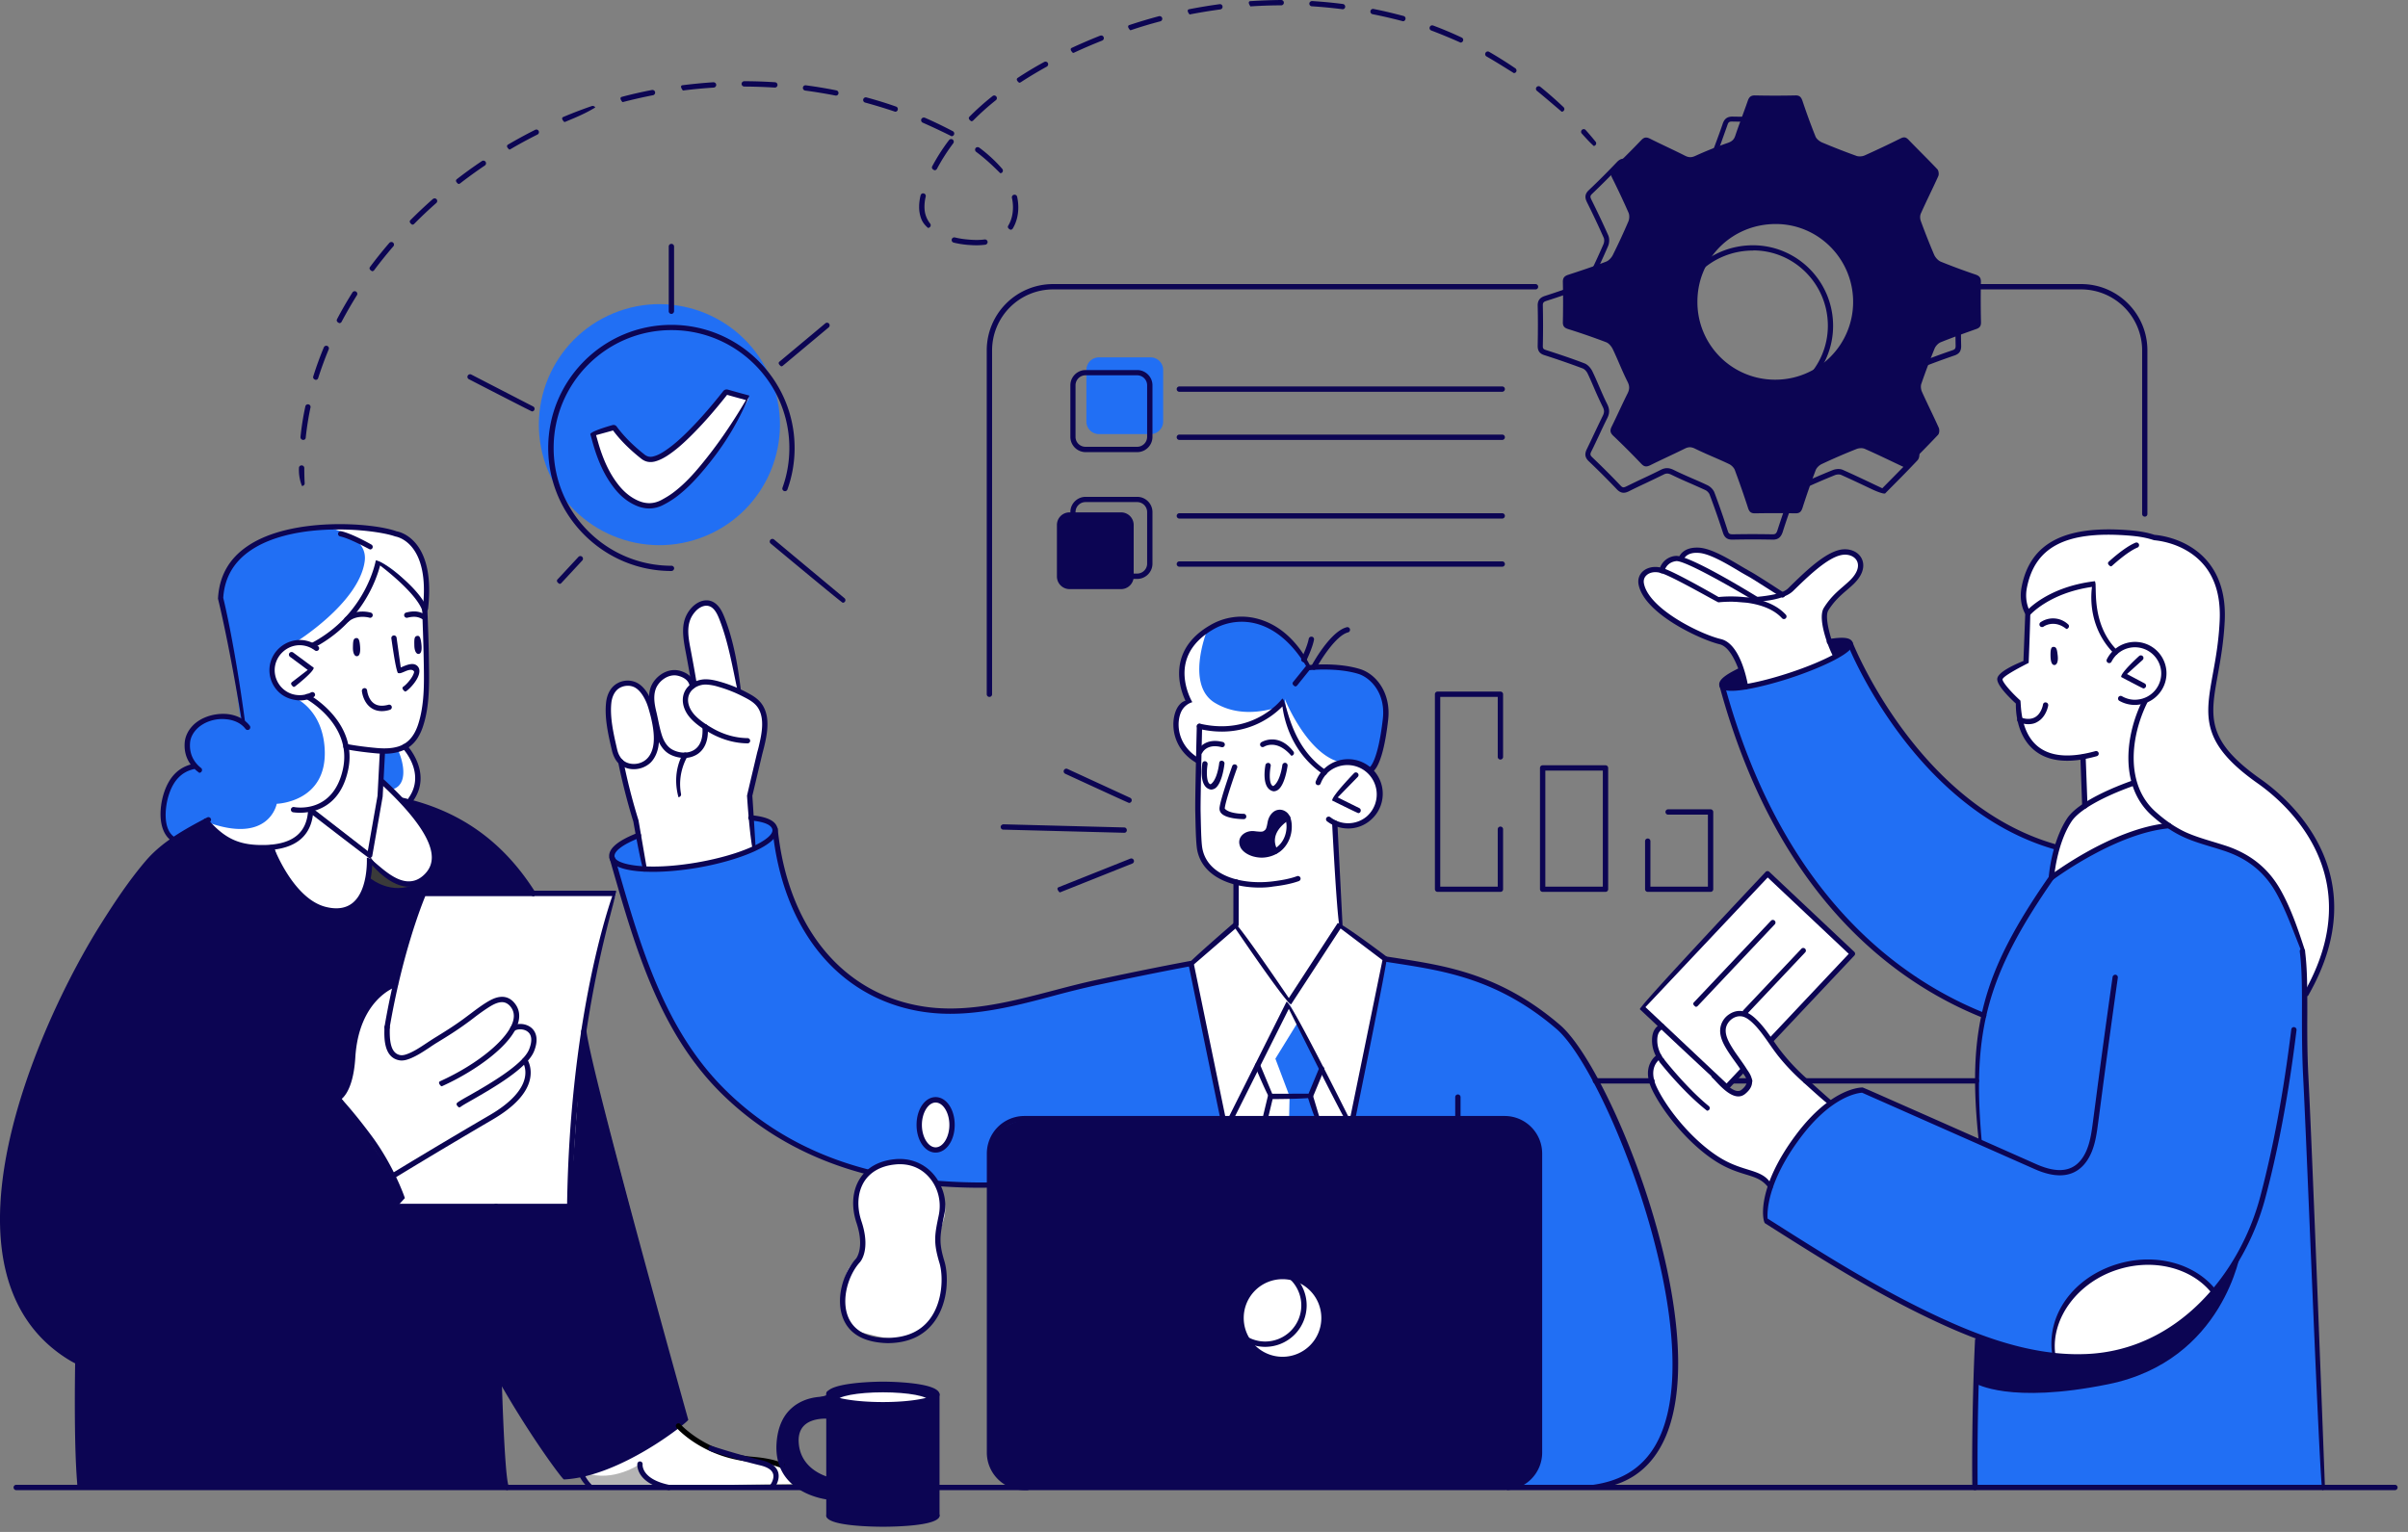 <svg width="231" height="147" fill="none" xmlns="http://www.w3.org/2000/svg"><rect width="100%" height="100%" fill="#808080" stroke="none"/><path d="M67.682 51.432c5.9-2.444 8.701-9.208 6.258-15.107-2.444-5.9-9.208-8.701-15.107-6.258-5.9 2.444-8.702 9.208-6.258 15.108s9.207 8.7 15.107 6.257Z" fill="#216FF4"/><path d="m194.529 59.302-.174 4.318s-2.534 1.336-2.506 1.546c.027.21 1.783 2.378 1.783 2.378s.083 4.684 3.412 5.095c0 0 2.187.183 2.699 0l.155 4.693s3.44-2.077 4.693-2.168c0 0-.43-3.046.1-5.077.522-2.021 1.007-2.854 1.007-2.854s2.122-.896 1.866-2.762c-.256-1.866-1.811-2.626-2.47-2.617-.659.01-2.287.732-2.287.732s-1.18-1.564-1.628-2.99c-.448-1.428-.201-3.577-.201-3.577s-1.894.247-4.043 1.198c-2.15.951-2.406 1.637-2.406 1.637v.448Z" fill="#fff"/><path d="M84.578 132.846c-4.41.046-5.059.888-5.059.888-.064.356-3.503.466-4.372 2.972-.878 2.507.338 4.958 1.198 5.681.86.732 3.056 1.253 3.056 1.253l.118 1.784s1.711.887 5.489.814c3.778-.073 4.866-.613 4.866-.613v-11.818c0 .009-.896-1.007-5.296-.961Zm-8.141 5.507c.119-2.625 1.381-2.214 3.018-2.47l.064 6.129s-3.201-.997-3.082-3.659ZM19.989 78.484s-4.464 2.826-5.214 3.64c-.741.815-4.345 5.81-7.336 10.932-2.991 5.122-5.983 13.885-6.513 17.498-.53 3.614-1.445 10.099 1.198 14.846 2.644 4.748 5.342 5.397 5.342 5.397v11.883l41.127.055s-.906-8.233-.504-10.309l5.992 9.284s3.823-.503 6.933-2.314 4.757-3.083 4.757-3.083l-9.678-36.717S52.288 87.174 50.001 84.1c-2.287-3.073-4.811-6.083-13.529-7.848L19.99 78.484Zm124.348 64.251H98.272a3.353 3.353 0 0 1-3.357-3.357v-28.686c0-1.857 1.5-3.357 3.357-3.357h46.065c1.857 0 3.358 1.5 3.358 3.357v28.686a3.36 3.36 0 0 1-3.358 3.357Z" fill="#0C0553"/><path d="m114.261 92.461 3.065 14.883-19.073.092s-2.972.411-3.338 2.927v3.201s-6.97.805-14.069-1.82c-7.098-2.625-11.324-6.056-14.434-10.529-3.11-4.473-4.693-9.238-5.123-10.519-.43-1.28-2.506-8.205-2.506-8.205s2.158 1.738 8.424.485c6.257-1.254 7.2-3.12 7.2-3.12s.704 7.446 4.509 11.544c3.805 4.09 8.141 6.422 16.52 5.306 0 0 7.473-1.94 10.776-2.626 3.274-.686 8.049-1.619 8.049-1.619Z" fill="#216FF4"/><path d="M40.808 58.378s.019 7.162.046 8.47c.027 1.308-.512 5.296-3.952 5.278l-.43 4.116-.97 5.663-5.552-4.309s3.12-.713 3.303-4.354c.182-3.64-3.449-6.394-3.449-6.394s-3.275.65-3.705-2.534c0 0 .046-2.021 1.876-2.424 1.829-.402 1.975.073 1.975.073s2.507-1.207 3.778-3.009c1.272-1.802 2.452-3.76 2.671-5.059 0 0 2.013 1.574 2.763 2.406.74.823 1.646 2.077 1.646 2.077Zm74.258 11.325s-.174 7.062-.128 8.653c.046 1.592-.521 5.452 3.641 6.294l-.009 4.089 4.948 7.327 5.022-7.327-.494-9.77s4.226 1.409 4.309-3.238c0 0 .237-2.14-3.065-2.662 0 0-1.408-.009-2.25 1.052 0 0-1.464-.567-2.744-3.137-1.272-2.57-1.089-3.796-1.089-3.796s-1.71 2.122-3.915 2.433c-2.195.302-4.226.082-4.226.082Z" fill="#fff"/><path d="m114.965 73.023.101-3.32s2.415.53 4.025 0c1.61-.531 4.153-2.315 4.153-2.315s.667 5.16 3.814 6.742c0 0 .695-1.263 2.086-1.016a9.86 9.86 0 0 1 2.378.732s1.189-1.656 1.335-4.363c.147-2.708-.695-4.427-1.957-4.83-1.262-.402-5.251-.595-5.251-.595s-2.396-4.015-4.921-4.4c-2.525-.383-4.418.284-5.754 1.455-1.335 1.17-2.259 3.805-.887 6.257 0 0-1.171.31-1.262 2.003-.101 1.683 1.729 3.64 2.14 3.65Zm-53.74 7.026.576 3.357s-3.046-.082-3.091-1.153c-.046-1.06 2.515-2.204 2.515-2.204Zm10.958-1.556v3.019s2.47-1.473 2.187-2.15c-.293-.677-2.187-.869-2.187-.869Z" fill="#216FF4"/><path d="M123.518 78.484c-.082.055-.942.521-1.281 1.335-.338.814.092 1.885.092 1.885s-.403.613-1.445.329c-1.043-.284-1.656-.485-1.574-1.134.083-.64.101-.769.833-.805.722-.037 1.399.137 1.555-.522.155-.658.192-1.555.878-1.6a.937.937 0 0 1 .942.512Zm43.523-14.17.384 1.592s-2.131.183-2.222-.201c-.101-.384 1.838-1.39 1.838-1.39Zm8.452-2.734.458 1.39s1.902-.87 1.5-1.28c-.403-.412-1.958-.11-1.958-.11Z" fill="#0C0553"/><path d="M84.697 133.605c-2.442 0-4.418.376-4.418.833l4.418.357 4.418-.357c0-.457-1.976-.833-4.418-.833ZM70.784 66.099s-.43-4.638-1.235-6.175c-.805-1.536-1.134-2.387-1.93-2.048-.805.347-1.912 1.015-1.839 2.369.073 1.354.87 5.442.87 5.442s-1.217-1.436-2.535-1.043c-1.308.394-1.591 2.489-1.591 2.489s-1.354-1.848-2.836-1.583c-1.473.265-1.473 2.982-1.134 4.574.338 1.591.302 2.598.997 2.982l1.354 5.378.887 4.93s3.064.028 5.095-.392c2.03-.421 5.287-1.5 5.287-1.5l-.238-5.306s1.4-5.14 1.345-6.44c-.055-1.317.695-2.067-2.497-3.677ZM65.24 136.99s1.492 1.5 3.385 2.141c1.894.649 6.357 1.354 6.357 1.354l1.354 1.902-19.73.293-.824-1.208s3.668-1.042 5.955-2.469c2.287-1.427 3.503-2.013 3.503-2.013Zm110.711-74.02s-.961-2.99-.933-3.786c.018-.796.978-1.848 1.719-2.498.741-.65 2.47-2.15 1.409-3.256-1.061-1.107-3.183.357-4.629 1.51-1.445 1.16-2.204 2.36-2.533 2.14-.33-.21-5.489-3.394-6.193-3.705-.714-.302-3-1.153-3.677.256 0 0-1.565.156-1.647.933 0 0-1.491-.036-1.994.878-.503.915 1.079 3.211 3.75 4.492 2.671 1.28 3.614 1.427 4.071 1.738.457.31 1.784 1.728 2.122 4.098 0 0 2.095-.165 4.263-.952 2.177-.777 4.272-1.847 4.272-1.847Zm-5.178 38.181c-.192-.265-.475-.74-.832-1.271l7.766-8.352-8.15-7.683-12.075 12.806 1.866 1.903c-.247.247-.988 1.18-.201 2.835 0 0-1.381 1.089-.421 3.11.961 2.022 3.76 5.553 5.333 6.275 0 0 1.308 1.409 2.635 1.409 1.317 0 2.835 1.061 3.009 1.592 0 0 1.116-2.543 2.47-4.318 1.354-1.774 3.348-3.686 3.348-3.686s-4.043-3.65-4.748-4.62Zm-3.979 3.787c-.201-.036-.567-.283-.997-.603l1.592-1.711c.109.174.183.32.201.439.201 1.034-.32 1.967-.796 1.875Zm-43.148-8.69-5.077-7.52-4.308 3.733 3.064 14.882h4.043l.513-2.131-1.363-2.726 3.128-6.238Z" fill="#fff"/><path d="m128.54 88.728-4.894 7.52 3.156 6.366-1.098 2.589.641 2.14h3.421l3.137-15.312-4.363-3.303Z" fill="#fff"/><path d="m120.518 102.487 1.363 2.725-.512 2.132h4.976l-.641-2.141 1.098-2.588-3.156-6.367-3.128 6.239Z" fill="#216FF4"/><path d="M126.756 126.471a3.72 3.72 0 0 1-3.722 3.723 3.72 3.72 0 0 1-3.723-3.723 3.72 3.72 0 0 1 3.723-3.723 3.72 3.72 0 0 1 3.722 3.723Z" fill="#fff"/><path d="M177.451 61.69s6.759 16.895 19.959 19.428l-.622 3.101s5.836-4.354 11.269-4.93c0 0 3.358 1.271 6.523 2.534 3.155 1.253 5.213 5.699 6.339 9.449 0 0 .311 12.44.475 16.383.165 3.933 1.381 35.08 1.381 35.08l-33.332-.256.283-14.243s-5.854-2.305-10.739-5.223a543.593 543.593 0 0 1-9.687-5.946s.064-3.951 3.001-7.949c2.936-3.997 6.165-4.427 6.165-4.427l11.37 4.757s-.567-7.831.412-11.828c0 0-8.745-4.446-13.63-9.595-5.113-5.388-9.412-14.746-10.144-17.984-.723-3.238-1.226-3.997-1.226-3.997s3.092-.138 5.717-.988c2.653-.86 5.553-1.875 6.486-3.366Z" fill="#216FF4"/><path d="M89.746 105.533s-1.536.412-1.573 2.406c-.037 1.994 1.143 2.497 1.573 2.406.43-.092 1.683-.741 1.574-2.406-.101-1.665-.87-2.278-1.574-2.406Zm-3.522 5.781s-2.963.247-3.796 2.442c-.832 2.205.64 3.696.394 5.187-.238 1.491-.22 1.344-1.18 2.451s-1.693 5.726.786 6.403c2.48.677 3.796 1.006 5.626 0 1.83-1.015 2.561-2.936 2.58-5.003.018-2.077-.677-2.571-.558-3.998.11-1.427 1.134-2.277.228-4.464-.905-2.177-2.058-3.037-4.08-3.018ZM37.927 94.583l2.707-8.846h18.45s-3.146 9.843-3.439 15.67c-.293 5.817-1.006 14.361-1.006 14.361H38.082l.503-.842-1.06-2.085-.833-14.334 1.235-3.924Z" fill="#fff"/><path d="m132.903 92.031-3.137 15.313h14.288s3.631-.211 3.631 3.769c0 3.979-.073 28.704-.073 28.704s-.796 2.552-2.561 2.863l8.187-.092s2.744-.091 4.189-1.802c1.445-1.71 3.403-4.93 3.266-8.964-.138-4.034-.878-12.102-3.614-18.816-2.735-6.723-4.802-11.626-6.997-13.849-2.196-2.223-5.553-4.263-8.004-5.058-2.452-.796-9.175-2.068-9.175-2.068Z" fill="#216FF4"/><path d="M190.028 27.058c.009-.412-.146-.586-.521-.714a60.521 60.521 0 0 1-3.33-1.235c-.256-.11-.512-.393-.631-.658a66.021 66.021 0 0 1-1.28-3.238c-.083-.21-.092-.522 0-.723.539-1.207 1.134-2.387 1.673-3.586.083-.183.037-.53-.091-.668-.906-.96-1.857-1.884-2.772-2.835-.247-.256-.439-.274-.75-.119a99.53 99.53 0 0 1-3.457 1.637c-.229.1-.558.12-.787.037a68.319 68.319 0 0 1-3.302-1.29c-.247-.11-.531-.338-.622-.576a62.946 62.946 0 0 1-1.244-3.403c-.128-.366-.275-.549-.705-.53a89.2 89.2 0 0 1-3.832 0c-.421-.01-.586.155-.714.52-.384 1.117-.823 2.224-1.198 3.349-.128.384-.329.549-.714.686a35.046 35.046 0 0 0-3.11 1.244c-.375.174-.64.165-.988-.01-1.116-.566-2.259-1.079-3.384-1.646-.339-.164-.549-.137-.814.137a84.726 84.726 0 0 1-2.708 2.708c-.311.293-.283.521-.119.87a76.695 76.695 0 0 1 1.601 3.402c.101.238.082.594-.018.832a61.117 61.117 0 0 1-1.491 3.22c-.128.256-.385.54-.65.64-1.189.458-2.406.86-3.613 1.254-.366.119-.54.283-.531.704.028 1.28.028 2.552 0 3.833-.009.375.119.549.476.667a64.59 64.59 0 0 1 3.677 1.272c.256.1.503.393.632.659.493 1.024.896 2.094 1.408 3.11.211.411.22.713.028 1.116-.531 1.06-1.016 2.15-1.537 3.21-.174.348-.165.577.137.87.924.877 1.83 1.783 2.708 2.707.292.31.521.293.86.128 1.106-.549 2.222-1.052 3.329-1.6.357-.175.622-.156.988.027 1.061.521 2.168.95 3.238 1.463.229.11.458.339.549.567a88.66 88.66 0 0 1 1.281 3.678c.119.356.292.493.677.484a108.78 108.78 0 0 1 3.832 0c.412.01.577-.137.705-.521a70.275 70.275 0 0 1 1.262-3.613c.092-.247.357-.494.604-.604a59.412 59.412 0 0 1 3.32-1.436c.229-.092.558-.11.778-.018 1.308.576 2.588 1.207 3.933 1.838 1.052-1.06 2.095-2.104 3.11-3.183.128-.137.147-.494.064-.677-.521-1.162-1.097-2.305-1.619-3.467-.091-.21-.128-.521-.055-.74a65.692 65.692 0 0 1 1.272-3.385c.1-.247.347-.512.594-.613 1.116-.448 2.26-.86 3.394-1.262.357-.12.476-.302.466-.677a91.16 91.16 0 0 1-.009-3.842Zm-19.74 9.376a7.44 7.44 0 0 1-7.455-7.483c0-4.17 3.33-7.464 7.538-7.455 4.079.01 7.4 3.357 7.4 7.474a7.459 7.459 0 0 1-7.483 7.464Z" fill="#0C0553"/><path d="M56.87 41.584c.44-.119.852-.238 1.254-.347.229-.065.457-.12.686-.183a19.033 19.033 0 0 0 2.872 2.78c.32.256.668.311 1.052.22.394-.092.741-.275 1.08-.494.823-.521 1.546-1.17 2.24-1.857 1.272-1.244 2.425-2.589 3.513-3.988.906.119 1.583.302 2.269.494a37.85 37.85 0 0 1-4.382 6.568c-.841 1.015-1.738 1.984-2.808 2.771-.347.247-.713.467-1.089.668-.823.43-1.655.42-2.497.036-.823-.375-1.472-.96-2.012-1.673-.778-1.025-1.299-2.187-1.702-3.403-.182-.522-.32-1.043-.475-1.592Z" fill="#fff"/><path d="M16.54 80.487s-1.591-1.445-.603-4.235c.997-2.79 2.58-2.69 2.58-2.69s-1.327-2.451.164-3.768c1.49-1.317 3.787-1.144 4.427-.567 0 0-.54-4.336-1.143-8.004-.604-3.668-.805-4.08-.805-4.08s.75-5.123 5.616-5.854c4.866-.732 6.367-.86 9.02-.54 2.652.33 3.494 1.024 4.198 1.994.704.97 1.299 4.464.823 5.635 0 0-1.747-3.23-4.418-4.492 0 0-.604 4.263-6.302 7.995 0 0-2.25-1.015-3.632 1.089-1.372 2.104.467 4.308 3.028 3.878 0 0 4.19 2.314 3.76 5.873-.43 3.558-2.223 4.363-3.45 5.022 0 0-.118 3.21-3.52 3.53-3.404.32-5.965-1.307-6.523-2.497l-3.22 1.71Zm20.16-8.351-.255 4.272 2.799.311s1.07-.85.74-2.534c-.328-1.692-1.097-2.488-1.097-2.488l-2.186.44Z" fill="#216FF4"/><path d="M202.935 62.586s-2.68-2.543-1.93-6.559c0 0-4.729.778-6.449 2.836 0 0-1.061-1.701.247-4.327 1.308-2.625 3.183-3.046 5.543-3.457 2.36-.412 6.312.53 6.312.53s4.5.64 5.891 3.97c1.381 3.33.018 8.425-.201 10.236-.22 1.811-.577 5.214 2.195 7.41 2.772 2.186 5.937 4.408 7.153 6.96 1.217 2.552 3.705 7.035-.421 15.176l-.347-4.07s-1.811-6.797-4.784-8.398c0 0-.988-.915-4.3-1.976-3.311-1.06-6.073-2.58-6.878-5.186-.805-2.607-.476-5.242-.183-5.79.292-.55.841-2.653.841-2.653s2.205-.741 1.967-2.8c-.238-2.057-1.958-2.734-2.625-2.716-.677 0-2.031.814-2.031.814ZM32.64 105.24s.905-.65 1.097-2.626c.183-1.975.43-6.577 4.199-8.031l-.796 3.997s-.265 2.552.951 2.836c1.217.284 5.69-2.808 6.779-3.631 1.097-.814 2.68-2.562 4.089-1.574 1.408.988.182 2.598.182 2.598s1.244-.457 1.921.311-.74 2.625-.74 2.625 1.051 1.565-.266 2.955c-1.317 1.399-12.376 8.132-12.376 8.132l-5.04-7.592Z" fill="#fff"/><path d="M196.861 83.844s.083-4.93 3.046-6.513c2.973-1.592 4.803-2.342 4.803-2.342s1.024 3.083 3.348 4.309c0 0-3.357.292-6.12 1.701-2.753 1.409-5.077 2.845-5.077 2.845Z" fill="#fff"/><path d="M214.973 120.021s-1.592 10.547-12.733 12.807c-9.486 1.93-12.733-.083-12.733-.083l.238-4.509s7.61 2.982 12.477 1.719c4.848-1.271 9.86-3.448 12.751-9.934Z" fill="#0C0553"/><path d="M110.373 41.657h-4.948a1.213 1.213 0 0 1-1.208-1.208V35.5c0-.667.54-1.207 1.208-1.207h4.948c.668 0 1.208.54 1.208 1.207v4.95c0 .658-.54 1.207-1.208 1.207Z" fill="#216FF4"/><path d="M107.547 56.53h-4.949a1.212 1.212 0 0 1-1.207-1.207v-4.949c0-.667.539-1.207 1.207-1.207h4.949c.668 0 1.207.54 1.207 1.207v4.95c0 .667-.549 1.207-1.207 1.207Zm-69.886 59.687S25.523 139.332 7.43 135.143l.036-4.345s4.29 2.46 11.325-.906c7.034-3.366 11.36-6.485 14.59-9.55 3.22-3.073 4.28-4.125 4.28-4.125Z" fill="#0C0553"/><path d="M26.282 81.274s2.836-.604 3.193-1.729c.356-1.134.329-1.802.329-1.802l5.699 4.556s.064 5.003-2.982 4.976c-3.046-.037-5.141-2.095-6.239-6.001ZM36.6 75.026v1.555l-1.152 5.544s1.326 2.085 2.936 2.479c1.61.384 2.845-.412 3.156-1.226.31-.814.503-1.71-.265-3.092-.778-1.39-4.675-5.26-4.675-5.26Z" fill="#fff"/><path d="M35.329 84.12s1.811 1.682 4.134.877c0 0-3.009-.42-3.942-2.698l-.192 1.82Z" fill="#3A3A3A"/><path d="M203.182 121.55c-4.199 1.28-6.842 5.031-6.238 8.644 0 0 5.213.064 8.68-1.189 3.11-1.125 6.751-5.077 6.751-5.077-1.921-2.424-5.589-3.485-9.193-2.378Z" fill="#fff"/><path d="M61.399 140.484s-2.58 1.784-5.196.86c-.1-.036-.348.265-.348.265l.76 1.071 6.76-.046s-2.187-1.299-1.976-2.15Z" fill="#B5B5B5"/><path d="M116.529 67.434c-2.753-1.683-.85-6.631-.74-6.924a6.88 6.88 0 0 0-.833.604c-1.335 1.17-2.259 3.805-.887 6.256 0 0-1.171.311-1.262 1.994-.092 1.683 1.738 3.65 2.149 3.66l.101-3.321s2.415.53 4.025 0c.988-.33 2.323-1.125 3.21-1.692.202-.238-2.918 1.152-5.763-.577Zm11.91 5.672c-3.137-.897-5.177-6.01-5.177-6.01-.027.283.64 5.442 3.787 7.025 0 0 .467-.842 1.39-1.015ZM35.795 50.75c-1.482-.184-2.598-.22-4.143-.092 1.948.53 3.585 1.49 3.33 3.229-.577 4.025-6.678 7.775-6.678 7.775a3.603 3.603 0 0 1 1.793.22c5.707-3.732 6.302-7.995 6.302-7.995 2.671 1.262 4.418 4.491 4.418 4.491.476-1.17-.119-4.674-.823-5.635-.704-.97-1.555-1.664-4.199-1.994ZM29.62 66.93l-1.325.037s2.652 1.07 2.853 4.921c.266 5.105-4.6 5.242-4.6 5.242s-.714 3.933-6.66 1.765c.558 1.153 3.074 2.699 6.403 2.379 3.403-.32 3.522-3.531 3.522-3.531 1.217-.659 3.019-1.464 3.448-5.022.376-3.193-2.954-5.379-3.64-5.79Zm9.624 9.79s1.07-.852.74-2.535c-.328-1.692-1.097-2.488-1.097-2.488l-.805.165c.165.046 1.519 3.311-.439 3.888-.494.146-.768.402-.906.704l2.507.265Zm85.289 21.32-2.186 3.55 1.363 3.613-.046 2.141h-2.295l.512-2.132-1.363-2.972 3.128-5.992.887 1.793Z" fill="#fff"/><path d="M101.647 85.629c-.284-.293-.229-.44-.092-.494l6.879-2.744a.258.258 0 0 1 .33.146.25.25 0 0 1-.147.33l-6.879 2.744c-.027.009-.054.018-.091.018Zm6.202-5.717-11.608-.302c-.137 0-.247-.119-.247-.265 0-.138.146-.238.256-.247l11.599.302c.137 0 .247.118.247.256a.243.243 0 0 1-.247.256Zm.457-2.863c-.11-.028-6.119-2.8-6.119-2.8a.258.258 0 0 1-.128-.338.258.258 0 0 1 .338-.128l6.019 2.772a.258.258 0 0 1-.11.493Zm-91.628 3.786c-1.61-.897-1.418-3.357-.933-4.802.512-1.519 1.4-2.406 2.716-2.717a.242.242 0 0 1 .302.192.246.246 0 0 1-.192.302c-1.134.265-1.902 1.052-2.35 2.387-.421 1.244-.632 3.467.585 4.171a.255.255 0 0 1 .091.348.27.27 0 0 1-.22.119Zm6.576-11.261c-1.29-7.949-2.332-12.084-2.341-12.12.11-2.195 1.079-3.879 2.872-5.077 4.153-2.799 11.974-2.24 14.27-1.39.1.009 3.787.613 3.01 7.427a.27.27 0 0 1-.284.23.25.25 0 0 1-.22-.285c.723-6.293-2.497-6.86-2.634-6.878-1.83-.677-9.605-1.546-13.859 1.317-1.646 1.107-2.533 2.643-2.652 4.574.11.439 1.107 4.564 2.094 11.919a.256.256 0 0 1-.22.283h-.036Zm1.812 12.03c-2.351 0-3.833-.732-5.498-2.653a.25.25 0 0 1 .028-.357.25.25 0 0 1 .356.028c1.683 1.939 3.12 2.533 5.58 2.46 2.598-.1 3.915-1.198 4.025-3.357.01-.137.137-.22.265-.238.138.01.247.128.238.266-.128 2.433-1.646 3.722-4.51 3.832-.164.01-.329.019-.484.019Zm66.089 15.678a17.59 17.59 0 0 1-3.01-.256c-7.82-1.39-13.07-7.912-14.04-17.435a.243.243 0 0 1 .228-.274c.137-.028.265.082.275.228.95 9.285 6.046 15.633 13.629 16.978 4.281.768 8.617-.375 12.815-1.473 1.354-.357 2.754-.722 4.117-1.015 2.46-.53 5.717-1.208 9.046-1.83a.256.256 0 0 1 .293.201.245.245 0 0 1-.201.293c-3.321.613-6.577 1.3-9.038 1.82a95.34 95.34 0 0 0-4.089 1.007c-3.274.878-6.65 1.756-10.025 1.756Zm78.914-45.499a90.105 90.105 0 0 0-3.86 0c-.494.01-.769-.183-.924-.658a84.435 84.435 0 0 0-1.281-3.668c-.055-.156-.238-.348-.412-.43-.475-.22-.951-.43-1.427-.64a40.207 40.207 0 0 1-1.811-.824c-.302-.146-.494-.165-.759-.027-.558.274-1.125.548-1.692.814-.54.256-1.089.512-1.628.786-.348.174-.732.275-1.162-.173a75.345 75.345 0 0 0-2.699-2.699c-.366-.347-.42-.695-.192-1.162.247-.512.494-1.024.732-1.536.265-.558.531-1.116.805-1.674.156-.32.156-.54-.027-.888a36.26 36.26 0 0 1-.796-1.737c-.201-.467-.394-.924-.613-1.382-.11-.247-.32-.466-.494-.53a78.443 78.443 0 0 0-3.668-1.272c-.467-.146-.659-.42-.65-.914.028-1.427.028-2.68 0-3.824-.018-.631.348-.832.705-.951a95.512 95.512 0 0 0 3.604-1.244c.183-.074.393-.284.512-.513a66.542 66.542 0 0 0 1.491-3.21c.082-.192.092-.467.018-.622a81.655 81.655 0 0 0-1.6-3.394c-.174-.357-.275-.741.173-1.162a74.95 74.95 0 0 0 2.699-2.698c.338-.357.668-.412 1.107-.192.539.265 1.079.53 1.619.786.585.284 1.18.558 1.756.851.284.146.457.146.768.01a33.405 33.405 0 0 1 3.138-1.254c.329-.119.457-.238.558-.521.192-.577.402-1.144.613-1.71.201-.55.402-1.09.585-1.638.119-.348.32-.695.924-.695 1.409.027 2.662.027 3.86 0 .622 0 .823.338.952.704a57.8 57.8 0 0 0 1.244 3.384c.064.156.274.348.484.44 1.052.448 2.159.878 3.293 1.29.165.054.43.045.604-.028a105.054 105.054 0 0 0 3.449-1.638c.42-.21.731-.155 1.042.174.394.412.796.814 1.19 1.217.53.54 1.061 1.07 1.582 1.628.211.229.247.695.137.942-.274.622-.576 1.244-.869 1.866-.274.576-.549 1.144-.805 1.72a.807.807 0 0 0 .01.53 71.168 71.168 0 0 0 1.271 3.23c.091.219.302.448.494.52 1.189.486 2.397.916 3.32 1.236.494.174.705.457.696.96a86.933 86.933 0 0 0 0 3.824c.009.494-.183.768-.641.924a73.61 73.61 0 0 0-3.384 1.253.989.989 0 0 0-.458.466 59.966 59.966 0 0 0-1.262 3.367c-.055.146-.036.384.046.548.247.55.503 1.089.759 1.629.293.612.585 1.216.86 1.838.119.265.101.741-.11.96a111.61 111.61 0 0 1-2.342 2.406l-.768.778c-.293.055-1.271-.412-1.271-.412-.997-.475-1.967-.933-2.946-1.372-.146-.064-.402-.055-.585.018a69.411 69.411 0 0 0-3.302 1.437c-.202.091-.412.301-.476.466a66.916 66.916 0 0 0-1.253 3.595c-.183.494-.449.695-.933.695Zm-1.885-.53c.65 0 1.272.009 1.857.018.247 0 .357-.055.458-.348.42-1.308.832-2.488 1.262-3.622.128-.338.457-.622.732-.75a71.075 71.075 0 0 1 3.329-1.445c.256-.1.668-.156.979-.01.988.44 1.958.897 2.955 1.373l.814.384.64-.65c.768-.777 1.573-1.591 2.333-2.396a.595.595 0 0 0 .009-.403 83.147 83.147 0 0 0-.851-1.83c-.256-.539-.521-1.088-.768-1.636-.128-.284-.156-.66-.055-.924.43-1.235.851-2.351 1.28-3.394.129-.32.43-.631.732-.75a75.646 75.646 0 0 1 3.412-1.262c.247-.083.302-.165.302-.44a91.018 91.018 0 0 1 0-3.841c.009-.284-.064-.366-.357-.467-.924-.32-2.149-.75-3.348-1.244-.356-.146-.64-.503-.768-.787a60.731 60.731 0 0 1-1.281-3.256c-.091-.247-.119-.622.01-.915.265-.585.539-1.152.805-1.729.292-.612.585-1.234.859-1.856.046-.092.01-.339-.045-.394-.513-.549-1.043-1.08-1.574-1.619a76.11 76.11 0 0 1-1.198-1.226c-.165-.173-.229-.183-.457-.073a98.247 98.247 0 0 1-3.467 1.647 1.445 1.445 0 0 1-.979.045 66.237 66.237 0 0 1-3.32-1.299c-.284-.118-.632-.393-.76-.713-.393-.97-.777-2.03-1.253-3.412-.11-.302-.201-.366-.457-.366a89.695 89.695 0 0 1-3.842 0c-.302 0-.366.055-.467.357-.192.549-.393 1.098-.585 1.646-.21.568-.412 1.125-.613 1.702-.146.439-.393.677-.869.841-1.07.375-2.113.787-3.092 1.235-.439.201-.786.201-1.207-.009-.576-.293-1.162-.567-1.747-.85-.549-.266-1.089-.522-1.628-.796-.238-.12-.33-.101-.513.091a84.518 84.518 0 0 1-2.716 2.717c-.193.183-.211.283-.065.576.458.924 1.052 2.15 1.61 3.412.128.284.119.713-.018 1.034a67.558 67.558 0 0 1-1.5 3.238c-.128.265-.412.622-.778.76a81.732 81.732 0 0 1-3.622 1.252c-.293.092-.366.183-.357.458a87.6 87.6 0 0 1 0 3.841c-.009.266.046.339.302.421 1.107.357 2.415.787 3.696 1.28.356.138.64.513.768.788.22.457.421.923.622 1.39.247.567.494 1.153.778 1.71.247.495.256.879.027 1.345-.274.549-.54 1.107-.796 1.665-.247.521-.485 1.034-.741 1.546-.137.265-.119.375.083.567.988.942 1.875 1.83 2.716 2.717.193.201.284.21.568.073.539-.265 1.088-.53 1.637-.787a55.42 55.42 0 0 0 1.683-.814c.412-.201.768-.192 1.217.028.585.292 1.198.558 1.783.814.485.21.97.42 1.446.65.292.136.567.42.677.713.402 1.07.814 2.24 1.28 3.686.082.256.174.302.43.311.714-.01 1.381-.018 2.003-.018Zm-.064-12.276a7.64 7.64 0 0 1-5.451-2.25 7.697 7.697 0 0 1-2.26-5.48c0-2.076.796-4.015 2.241-5.451 1.464-1.455 3.421-2.26 5.525-2.26 4.245.01 7.675 3.476 7.675 7.73 0 4.253-3.467 7.711-7.73 7.711Zm.064-14.937c-1.966 0-3.805.75-5.168 2.103-1.354 1.345-2.095 3.156-2.095 5.095 0 1.94.75 3.76 2.104 5.123a7.16 7.16 0 0 0 5.095 2.104c3.979 0 7.227-3.23 7.227-7.208 0-3.98-3.202-7.218-7.144-7.227-.01.01-.019.01-.019.01Zm-16.428 118.896c-.357 0-.723-.019-1.107-.046a.263.263 0 0 1-.238-.275c4.574.092 7.483-1.527 8.946-5.058 4.327-10.428-5.342-34.778-10.034-38.812-5.544-4.766-10.721-5.57-15.285-6.284-.403-.064-.796-.12-1.18-.183a.252.252 0 0 1-.211-.293c.018-.137.156-.247.293-.21.384.064.777.119 1.18.183 4.628.722 9.879 1.536 15.541 6.403 4.894 4.208 14.672 28.549 10.172 39.388-1.436 3.449-4.144 5.187-8.077 5.187Z" fill="#0C0553"/><path d="M129.766 107.59c-.192-.036-.275-.164-.247-.302l3.101-15.157-4.016-3.037-4.747 7.282c-.421 0-5.342-7.272-5.342-7.272l-3.98 3.439 3.037 14.736a.258.258 0 0 1-.201.302.254.254 0 0 1-.302-.201l-3.064-14.883c.082-.247 4.391-3.97 4.391-3.97.375.046 5.241 7.245 5.241 7.245l4.683-7.19c.366-.064 4.73 3.238 4.73 3.238.091.257-3.037 15.569-3.037 15.569a.247.247 0 0 1-.247.201Z" fill="#0C0553"/><path d="M129.153 107.591c-.229-.137-5.516-10.785-5.516-10.785l-5.324 10.638a.248.248 0 0 1-.338.11.246.246 0 0 1-.11-.338l5.553-11.096c.457 0 5.964 11.096 5.964 11.096a.254.254 0 0 1-.11.338c-.037.037-.082.037-.119.037Z" fill="#0C0553"/><path d="M121.881 105.469c-.238-.156-1.473-3.129-1.473-3.129a.252.252 0 1 1 .466-.192l1.171 2.808 3.485-.009 1.025-2.47a.252.252 0 1 1 .466.193l-1.088 2.625c-.229.164-4.052.174-4.052.174Zm-1.043-20.299c-2.717 0-5.461-1.042-5.982-3.557-.11-.55-.147-1.72-.174-2.845l-.018-.833c-.037-1.07.137-7.958.146-8.25a.257.257 0 0 1 .512.009c0 .073-.174 7.162-.146 8.214l.018.832c.027 1.107.055 2.25.165 2.754.549 2.616 3.869 3.43 6.723 3.082.979-.119 1.729-.274 2.351-.503.119-.045.274.028.32.156a.255.255 0 0 1-.155.32c-.668.238-1.446.402-2.461.521-.421.073-.86.1-1.299.1Zm7.702 3.815c-.256-.237-.75-10.007-.75-10.007a.254.254 0 0 1 .238-.265c.146 0 .265.11.265.238l.494 9.77c.009.136-.1.264-.238.264h-.009Z" fill="#0C0553"/><path d="M129.327 79.5a3.332 3.332 0 0 1-2.022-.686.25.25 0 0 1-.046-.357.26.26 0 0 1 .357-.046 2.78 2.78 0 0 0 3.494-.064 2.815 2.815 0 0 0-3.576-4.345 2.784 2.784 0 0 0-.842 1.18.253.253 0 0 1-.329.147c-.128-.046-.192-.192-.146-.33a3.322 3.322 0 1 1 5.214 3.741 3.255 3.255 0 0 1-2.104.76Zm-117.69 52.313c-1.838 0-3.521-.402-4.985-1.298-3.156-1.912-5.214-4.821-6.12-8.636-2.524-10.647 4.501-25.795 9.047-33.058 1.3-2.067 2.726-4.253 4.391-6.202 1.546-1.82 3.677-3.01 5.91-4.18a.249.249 0 0 1 .338.11.246.246 0 0 1-.11.338c-2.186 1.144-4.263 2.314-5.754 4.061-1.646 1.93-3.064 4.09-4.345 6.148-4.51 7.198-11.47 22.191-8.982 32.674.869 3.677 2.853 6.476 5.89 8.315 7.666 4.646 21.616-4.556 31.385-15.112-.22-.622-1.217-3.192-3.083-5.708-2.415-3.247-4.089-4.829-4.555-5.25-1.345.869-10.886 7.062-16.21 12.257a.248.248 0 0 1-.356 0 .257.257 0 0 1 0-.357c5.745-5.616 16.346-12.367 16.456-12.431.375.083 2.168 1.574 5.077 5.489 2.186 2.945 3.201 5.964 3.21 5.991-8.14 9.001-19.117 16.84-27.204 16.849Zm42.443 10.143c-.237-.146-3.365-4.335-6.448-9.824-.073-.119-.027-.274.1-.347.12-.074.275-.028.348.1 2.79 4.976 5.617 8.873 6.129 9.559 4.683-.302 10.346-4.509 11.279-5.223-.787-2.808-9.24-33.077-9.733-37.22a.256.256 0 0 1 .22-.284c.137-.027.265.082.283.22.503 4.207 9.678 36.973 9.77 37.312-.348.475-6.642 5.46-11.929 5.717-.009-.01-.018-.01-.018-.01Zm-2.944-55.962c-3.202-4.857-7.254-7.748-12.596-8.946a.257.257 0 0 1-.193-.302.253.253 0 0 1 .302-.192c5.48 1.235 9.633 4.199 12.697 9.056a.252.252 0 0 1-.082.347.298.298 0 0 1-.129.037Zm-14.27-13.666a7.33 7.33 0 0 1-.75-.037c-.851-.073-2.104-.228-2.973-.402a.259.259 0 0 1-.202-.302c.028-.137.156-.22.302-.201.851.173 2.077.32 2.918.393.833.073 1.491.027 2.05-.146.905-.284 1.518-.97 1.893-2.095.613-1.875.585-3.906.549-5.873a152.47 152.47 0 0 0-.092-3.412l-.055-1.674a.254.254 0 0 1 .183-.31c.128-.028.275.045.302.182.018.128.073 1.793.073 1.793a123.1 123.1 0 0 1 .083 3.156c.036 2.278.073 4.354-.568 6.303-.42 1.29-1.152 2.085-2.222 2.414a4.93 4.93 0 0 1-1.491.21Z" fill="#0C0553"/><path d="M29.95 62.21c-.292-.255-.238-.41-.119-.475 5.297-2.762 6.211-7.903 6.22-7.958.559-.046 4.254 2.671 4.94 4.656a.252.252 0 0 1-.475.165c-.522-1.519-3.138-3.641-4.053-4.336-.338 1.308-1.747 5.497-6.394 7.921a.282.282 0 0 1-.119.028Zm159.511 80.78a.253.253 0 0 1-.256-.246c-.055-4.199.055-10.053.265-14.252.412-.238.513-.11.513.027a253.256 253.256 0 0 0-.266 14.215.261.261 0 0 1-.256.256Zm.384-33.286c-1.198-10.912.311-16.373 6.733-25.621.302-.247 6.165-4.629 11.461-5.105.174 0 .266.092.275.23a.257.257 0 0 1-.229.274c-4.949.448-10.629 4.564-11.114 4.92-6.321 9.112-7.803 14.5-6.87 25.019.01.137-.091.265-.228.274-.009.009-.018.009-.028.009Zm32.94 33.287c-.265-.558-1.445-31.988-1.848-39.763-.11-2.195-.11-4.217-.11-6 .009-2.26.009-4.208-.21-5.919a.256.256 0 0 1 .219-.283.255.255 0 0 1 .284.22c.229 1.737.22 3.704.22 5.982-.01 1.774-.01 3.796.1 5.973.403 7.775 1.583 39.205 1.592 39.525a.256.256 0 0 1-.247.265Z" fill="#0C0553"/><path d="M199.313 130.45c-5.489 0-10.767-2.222-15.24-4.427-5.131-2.534-10.034-5.644-14.773-8.653-.256-.375-.75-3.494 3.01-8.507 3.412-4.546 6.275-4.51 6.366-4.51.101.018 2.196.951 2.196.951a7040.75 7040.75 0 0 1 14.48 6.413c2.095.924 3.549.713 4.455-.659.64-.969.814-2.232.96-3.339l.284-2.149a1005.72 1005.72 0 0 1 1.61-11.819c.018-.137.155-.228.283-.22a.256.256 0 0 1 .22.284 1239.82 1239.82 0 0 0-1.61 11.819l-.284 2.149c-.155 1.162-.329 2.479-1.033 3.55-1.052 1.591-2.763 1.875-5.077.841-4.83-2.14-9.651-4.272-14.48-6.412l-2.049-.906c-.357.019-2.909.302-5.909 4.309-3.229 4.308-3.202 7.189-3.156 7.766 4.747 3.018 9.641 6.119 14.745 8.635 4.418 2.177 9.632 4.381 15.02 4.381.274 0 .54-.009.823-.018 8.837-.375 14.737-7.83 16.658-15.047 1.271-4.784 2.25-10.053 2.991-16.1.018-.137.137-.246.283-.22a.256.256 0 0 1 .22.285c-.741 6.073-1.729 11.37-3.01 16.172-1.975 7.4-8.031 15.038-17.133 15.431-.292-.009-.576 0-.85 0ZM76.739 142.991H1.557a.256.256 0 1 1 0-.512h75.191c.137 0 .256.109.256.256a.27.27 0 0 1-.265.256Zm153.007 0h-85.089a.256.256 0 1 1 0-.512h85.089a.256.256 0 1 1 0 .512Zm-131.2 0h-8.672a.256.256 0 1 1 0-.512h8.672a.256.256 0 1 1 0 .512Z" fill="#0C0553"/><path d="M144.337 142.991H98.272a3.607 3.607 0 0 1-3.605-3.613v-28.686a3.605 3.605 0 0 1 3.605-3.604h46.065a3.605 3.605 0 0 1 3.604 3.604v28.686a3.606 3.606 0 0 1-3.604 3.613Zm-46.065-35.4a3.103 3.103 0 0 0-3.101 3.101v28.686c0 1.71 1.39 3.101 3.1 3.101h46.066a3.104 3.104 0 0 0 3.101-3.101v-28.686a3.103 3.103 0 0 0-3.101-3.101H98.272Z" fill="#0C0553"/><path d="M121.368 129.242a3.982 3.982 0 0 1-3.979-3.979 3.982 3.982 0 0 1 3.979-3.979 3.982 3.982 0 0 1 3.98 3.979 3.982 3.982 0 0 1-3.98 3.979Zm0-7.446a3.47 3.47 0 0 0-3.466 3.467 3.47 3.47 0 0 0 3.466 3.467 3.47 3.47 0 0 0 3.467-3.467 3.477 3.477 0 0 0-3.467-3.467Zm76.856-61.442c-1.161-.933-2.14-.257-2.177-.23a.26.26 0 0 1-.357-.054.26.26 0 0 1 .055-.357 2.124 2.124 0 0 1 2.644.192.24.24 0 0 1 .018.357.225.225 0 0 1-.183.092Z" fill="#0C0553"/><path d="M221.266 95.598c-.247-.1-.292-.256-.219-.384 6.366-11.196-1.793-18.157-4.437-20.023-5.525-3.888-5.076-6.403-4.326-10.556.265-1.446.558-3.083.649-5.059.147-3.082-.869-5.323-3.009-6.65-1.601-.997-3.266-1.08-3.284-1.088-.787-.256-1.473-.375-2.589-.458-5.872-.43-8.827 1.107-9.605 4.995-.283 1.408.302 2.314.311 2.323.046.146-.146 4.912-.146 4.912-1.372.695-2.461 1.327-2.506 1.574-.028.237.768 1.189 1.71 2.04.083.237-.082 2.963 1.665 4.39 1.217.988 3.074 1.144 5.516.467a.252.252 0 1 1 .137.484c-2.616.732-4.628.54-5.973-.567-1.747-1.427-1.793-3.896-1.775-4.482-.631-.576-1.884-1.811-1.783-2.415.1-.63 1.683-1.344 2.506-1.674l.174-4.519c-.156-.274-.622-1.234-.339-2.634.824-4.135 4.053-5.854 10.136-5.406.969.073 1.747.174 2.607.457.265.019 1.884.165 3.485 1.162 1.591.988 3.448 3.019 3.247 7.108-.101 2.012-.393 3.668-.659 5.131-.741 4.09-1.143 6.34 4.117 10.044 2.744 1.93 11.169 9.12 4.592 20.691-.028.092-.119.137-.202.137ZM115.112 72.373c-.238-.082-.293-.238-.229-.357.009-.009.622-1.28 2.424-.814.137.037.22.174.183.311a.254.254 0 0 1-.311.183c-1.409-.365-1.829.522-1.839.54a.268.268 0 0 1-.228.137Zm8.763.147c-1.391-1.62-2.561-.897-2.607-.87-.128.074-.275.047-.348-.072a.251.251 0 0 1 .073-.348c.019-.018 1.61-1.006 3.083.878a.25.25 0 0 1-.046.357.245.245 0 0 1-.155.055ZM34.149 61.232c.201-.027.338.055.393.787.064.814-.146.96-.329.95-.183-.008-.366-.255-.357-.84.01-.586.028-.851.293-.897Zm5.854-.21c.201-.037.339.046.42.768.092.814-.109.96-.292.96s-.375-.246-.384-.832c-.01-.576-.01-.841.256-.896Zm.741-1.464c-.43-.293-.814-.494-1.655-.284a.254.254 0 0 1-.311-.182.254.254 0 0 1 .182-.311c1.08-.284 1.629.045 1.949.329a.25.25 0 0 1 .027.357.258.258 0 0 1-.192.091Zm-7.482.155c-.284-.192-.275-.357-.165-.448 1.043-.896 2.424-.494 2.479-.476a.252.252 0 0 1-.137.485c-.01-.009-1.171-.338-2.004.375a.274.274 0 0 1-.173.064Zm85.308 29.272a.256.256 0 0 1-.257-.256l.01-4.09a.256.256 0 0 1 .512 0l-.009 4.09a.256.256 0 0 1-.256.256Zm2.799 18.606c-.202-.037-.284-.174-.247-.311l.512-2.131a.253.253 0 0 1 .311-.183c.137.036.22.174.183.311l-.512 2.131a.256.256 0 0 1-.247.183Zm4.976-.001c-.247-.182-.888-2.314-.888-2.314a.263.263 0 0 1 .174-.32c.137-.046.275.037.32.174l.641 2.14a.262.262 0 0 1-.174.32h-.073Z" fill="#0C0553"/><path d="M127.049 74.376c-3.119-2.049-3.851-5.25-4.025-6.586-.969.988-3.686 3.165-8.013 2.15a.253.253 0 0 1-.192-.302c.037-.137.174-.228.302-.192 5.187 1.198 7.867-2.378 7.894-2.415.458.183.65 4.5 4.171 6.87a.263.263 0 0 1 .074.357.234.234 0 0 1-.211.118Z" fill="#0C0553"/><path d="M131.513 74.093c-.284-.293-.22-.439-.092-.494-.009 0 .769-.54 1.235-4.62.284-2.533-1.244-3.96-2.332-4.308-2.095-.65-4.766-.356-4.794-.356-1.692-2.982-3.558-4.043-4.866-4.428a5.447 5.447 0 0 0-4.345.55c-1.39.822-2.25 1.865-2.561 3.1-.494 1.985.613 3.824.622 3.842a1.724 1.724 0 0 0-1.043.869c-.558 1.125-.393 3.348 1.756 4.555.119.073.165.22.101.348a.259.259 0 0 1-.348.1c-2.433-1.362-2.607-3.924-1.966-5.223.219-.43.521-.704.841-.786-.329-.696-.869-2.187-.466-3.815.338-1.372 1.28-2.524 2.799-3.412a5.926 5.926 0 0 1 4.747-.594c1.382.402 3.33 1.49 4.848 4.39.65-.054 2.918-.2 4.83.394 1.555.485 2.973 2.305 2.689 4.848-.493 4.409-1.381 4.967-1.555 5.04-.036-.01-.073 0-.1 0Zm-59.283 7.51c-.321-1.317-.568-5.25-.568-5.25.01-.074.97-4.126.97-4.126.054-.201.11-.393.155-.585.293-1.226.567-2.617-.018-3.632-.302-.53-.823-.832-1.418-1.134a12.925 12.925 0 0 0-2.46-.979 4.623 4.623 0 0 0-1.19-.21c-.768 0-1.619.484-1.692 1.372-.037.485.174 1.033.594 1.51.54.603 1.309 1.06 1.84 1.362 1.033.576 2.158.887 3.265.897.137 0 .256.118.256.256 0 .137-.11.247-.256.247-1.19-.01-2.406-.348-3.513-.96-.567-.312-1.381-.806-1.966-1.465-.522-.585-.769-1.253-.723-1.884.1-1.198 1.198-1.838 2.186-1.838.485 0 .942.11 1.336.22.878.246 1.738.585 2.56 1.014.669.348 1.245.686 1.62 1.336.677 1.18.393 2.69.073 4.006-.055.202-.1.394-.155.595l-.952 4.007c.028.402.256 3.96.311 4.976.01.137-.1.256-.238.265h-.018Zm-10.429 2.04c-.247-.21-1.043-4.802-1.043-4.802s-.814-2.525-1.454-5.69a.259.259 0 0 1 .201-.301.259.259 0 0 1 .302.2 56.305 56.305 0 0 0 1.445 5.663l.796 4.629a.251.251 0 0 1-.21.292c-.01.01-.028.01-.037.01Z" fill="#0C0553"/><path d="M60.804 73.81a2.144 2.144 0 0 1-1.418-.513 1.926 1.926 0 0 1-.356-.448 2.997 2.997 0 0 1-.33-.85c-.347-1.473-.722-3.102-.558-4.583.046-.44.201-1.052.65-1.519a2.004 2.004 0 0 1 2.158-.448c.778.31 1.263 1.152 1.537 1.802.128.31.238.64.339 1.043.265 1.116.448 2.076.375 3.01-.064.767-.348 1.435-.796 1.883a2.343 2.343 0 0 1-1.6.623Zm-.576-8.004c-.403 0-.805.155-1.07.43-.348.365-.476.868-.513 1.225-.146 1.4.22 2.982.54 4.373.073.329.165.567.284.75.073.128.164.238.265.338.613.558 1.701.503 2.323-.11.366-.356.595-.914.65-1.564.073-.86-.11-1.774-.275-2.47-.192-.74-.292-1.051-.411-1.344-.192-.457-.613-1.272-1.254-1.528a1.38 1.38 0 0 0-.54-.1Zm10.574.686c-.512-2.333-.905-4.802-1.793-7.071-.146-.366-.329-.787-.64-1.061-.567-.485-1.244-.137-1.647.302-.97 1.06-.722 2.35-.457 3.723.229 1.207.394 2.131.549 3.055a.251.251 0 0 1-.21.293c-.156.036-.275-.074-.293-.21a145.73 145.73 0 0 0-.494-2.763c-.33-1.72-.604-3.202.53-4.446.613-.658 1.574-1.024 2.36-.347.403.347.613.832.787 1.253.915 2.323 1.308 4.83 1.573 6.97a.256.256 0 0 1-.219.284c-.028.018-.037.018-.046.018Z" fill="#0C0553"/><path d="M65.643 72.73c-.503 0-.997-.136-1.39-.347-.723-.393-1.08-1.161-1.263-1.738-.137-.457-.237-.933-.338-1.4-.055-.265-.11-.52-.174-.786-.192-.796-.338-1.656-.073-2.452.338-1.024 1.546-1.948 2.763-1.655.868.22 1.417.75 1.5 1.454a.256.256 0 0 1-.22.284.246.246 0 0 1-.283-.22c-.083-.668-.741-.933-1.126-1.024-.914-.229-1.884.512-2.15 1.317-.237.713-.082 1.5.083 2.177.064.265.119.53.174.796.091.448.192.915.33 1.354.146.485.447 1.125 1.015 1.436.585.32 1.463.448 2.122.018.585-.384.85-1.134.768-2.186a.256.256 0 0 1 .238-.274c.146.009.265.09.274.237.128 1.564-.466 2.305-.997 2.653a2.31 2.31 0 0 1-1.253.357Zm28.43 41.245c-1.4 0-2.762-.055-4.07-.155a.262.262 0 0 1-.238-.275c.009-.137.137-.228.274-.237a52.69 52.69 0 0 0 4.867.155c.146 0 .256.11.256.247s-.11.256-.247.256c-.284 0-.558.009-.842.009Zm-10.849-1.271c-5.58-1.427-10.318-4.089-14.142-7.903-5.817-5.827-8.113-13.785-10.336-21.487l-.265-.933a.248.248 0 0 1 .174-.311.248.248 0 0 1 .31.174l.275.933c2.204 7.638 4.482 15.541 10.208 21.276 3.75 3.76 8.407 6.367 13.84 7.766.138.037.22.174.183.311a.281.281 0 0 1-.247.174Z" fill="#0C0553"/><path d="M62.615 83.66c-2.25 0-3.997-.402-4.162-1.353-.146-.833.741-1.61 2.699-2.379a.25.25 0 0 1 .329.147.257.257 0 0 1-.146.33c-1.601.63-2.47 1.289-2.379 1.81.138.778 3.193 1.354 7.885.55 4.464-.77 7.41-2.278 7.254-3.157-.082-.457-.796-.759-2.085-.878-.138-.009-.238-.137-.23-.274.01-.137.102-.238.275-.229 1.583.147 2.415.567 2.534 1.3.265 1.527-3.75 3.063-7.665 3.74-1.446.247-2.964.394-4.309.394Zm63.419-19.382c-.247-.1-.293-.247-.229-.375.073-.137 1.793-3.311 3.384-3.714a.25.25 0 0 1 .311.183.253.253 0 0 1-.183.311c-1.143.293-2.597 2.598-3.064 3.467-.036.082-.128.128-.219.128Zm-.961-.713c-.238-.082-.292-.238-.228-.366.009-.009.567-1.17.704-1.902.027-.138.146-.22.302-.202a.25.25 0 0 1 .201.293c-.146.796-.723 1.976-.741 2.03a.267.267 0 0 1-.238.147Zm-5.763 15.038c-.164 0-1.637-.019-2.14-.55a.668.668 0 0 1-.183-.493c.055-.805 1.171-3.906 1.217-4.043a.248.248 0 0 1 .32-.156.248.248 0 0 1 .155.32c-.32.879-1.152 3.294-1.189 3.906.311.394 1.272.504 1.811.504.137 0 .256.11.256.256a.242.242 0 0 1-.247.256Zm1.729 3.696a3.23 3.23 0 0 1-.832-.12c-.622-.182-1.107-.557-1.253-.978-.138-.366-.083-.714.137-.988.274-.338.768-.53 1.308-.448.695.082.75.036.887-.064.137-.101.202-.147.32-.824.101-.53.412-.96.815-1.116.329-.118.676-.073.987.165.33.247.522.778.513 1.427-.009.96-.439 1.848-1.144 2.378a3.03 3.03 0 0 1-1.738.568Zm-.86-2.05c-.292 0-.548.101-.686.275-.109.137-.128.302-.054.494.073.21.393.503.923.668a2.37 2.37 0 0 0 2.113-.385c.586-.43.933-1.17.943-1.966.009-.54-.156-.897-.311-1.016-.165-.128-.33-.155-.494-.091-.238.091-.439.384-.503.732-.147.796-.257.951-.522 1.143-.283.21-.485.256-1.253.156-.055-.01-.101-.01-.156-.01Z" fill="#0C0553"/><path d="M122.329 81.951c-1.171-1.829.201-3.201 1.07-3.695a.254.254 0 1 1 .256.439c-.082.046-2.04 1.19-1.097 2.872.073.12.027.275-.101.348a.253.253 0 0 1-.128.036Zm7.967-3.925c-.109-.027-2.497-1.207-2.497-1.207-.064-.403 2.095-2.625 2.095-2.625.091-.101.256-.101.357 0 .1.1.1.256 0 .356l-1.921 1.967 2.067 1.025c.128.064.174.21.119.338a.23.23 0 0 1-.22.146Zm9.559 29.492a.256.256 0 0 1-.256-.256v-1.985c0-.138.11-.256.256-.256.137 0 .256.109.256.256v1.985a.25.25 0 0 1-.256.256ZM62.286 48.791c-.439 0-.887-.1-1.344-.31-.796-.366-1.492-.934-2.104-1.757-.723-.951-1.281-2.049-1.748-3.476a22.533 22.533 0 0 1-.329-1.116l-.137-.484c.174-.32 2.113-.851 2.113-.851a.371.371 0 0 1 .43.146c.686.924 1.555 1.802 2.671 2.68a.898.898 0 0 0 .832.174c.311-.073.622-.22.997-.457.842-.54 1.583-1.217 2.196-1.82 1.134-1.117 2.278-2.416 3.494-3.961.128-.174.293-.22.494-.165.549.156 1.098.311 1.647.457l.393.11c-1.28 3.046-2.744 5.16-4.254 6.98-.759.914-1.692 1.957-2.854 2.808a8.28 8.28 0 0 1-1.125.686 2.897 2.897 0 0 1-1.372.356Zm-5.104-7.034c.174.613.274.979.393 1.336.449 1.363.98 2.424 1.665 3.32.567.75 1.198 1.272 1.912 1.601.796.366 1.537.357 2.278-.027.411-.22.759-.43 1.06-.65 1.126-.823 2.031-1.839 2.763-2.726 1.455-1.756 2.873-3.787 4.309-6.22-.732-.201-1.272-.347-1.812-.503-1.234 1.564-2.378 2.863-3.521 3.988-.632.622-1.39 1.327-2.278 1.894-.265.164-.677.402-1.153.521-.484.11-.896.028-1.271-.265-1.125-.888-2.012-1.775-2.717-2.717l-1.628.448Z" fill="#0C0553"/><path d="M64.408 54.792c-6.513 0-11.818-5.296-11.818-11.809 0-6.513 5.296-11.81 11.818-11.81 6.513 0 11.819 5.297 11.819 11.81 0 1.372-.23 2.708-.687 3.98a.248.248 0 0 1-.32.155.248.248 0 0 1-.155-.32c.439-1.217.658-2.498.658-3.815 0-6.23-5.067-11.306-11.306-11.306-6.238 0-11.306 5.068-11.306 11.306 0 6.23 5.077 11.306 11.306 11.306.138 0 .256.11.256.256-.018.137-.128.247-.265.247ZM51.035 39.48c-.12-.028-6.056-3.093-6.056-3.093a.249.249 0 0 1-.11-.338c.065-.119.22-.174.339-.11l5.937 3.065a.25.25 0 0 1 .11.338.244.244 0 0 1-.22.137Zm23.902-4.326c-.284-.202-.275-.357-.165-.449l4.4-3.677a.257.257 0 0 1 .357.027.258.258 0 0 1-.028.357l-4.4 3.678a.22.22 0 0 1-.164.063Zm5.909 22.684c-.165-.055-6.915-5.68-6.915-5.68a.25.25 0 0 1-.028-.357.25.25 0 0 1 .357-.028l6.75 5.626c.11.091.12.247.028.357a.263.263 0 0 1-.192.082ZM64.408 30.122a.256.256 0 0 1-.256-.256v-6.211a.256.256 0 1 1 .512 0v6.21c-.009.138-.119.257-.256.257ZM53.67 56.027c-.275-.164-.284-.32-.184-.43l2.004-2.158a.248.248 0 0 1 .356-.01c.1.092.11.257.01.357l-2.004 2.159a.23.23 0 0 1-.183.082ZM28.752 67.215c-.96-.055-1.665-.403-2.177-.98a2.906 2.906 0 0 1-.723-2.103c.101-1.6 1.51-2.8 3.074-2.717a2.926 2.926 0 0 1 1.591.595.25.25 0 0 1 .046.357.26.26 0 0 1-.357.045 2.42 2.42 0 0 0-1.308-.494c-1.29-.082-2.451.924-2.543 2.241-.036.64.174 1.253.595 1.738.42.476 1.006.769 1.647.805a2.39 2.39 0 0 0 1.253-.265.262.262 0 0 1 .347.11.246.246 0 0 1-.11.338c-.42.22-.878.33-1.335.33Z" fill="#0C0553"/><path d="M28.157 65.915c-.283-.21-.265-.365-.155-.457l1.518-1.17-1.7-1.263a.26.26 0 0 1-.056-.357.259.259 0 0 1 .357-.055l1.976 1.464c0 .402-1.784 1.784-1.784 1.784a.248.248 0 0 1-.155.054Zm7.309 16.465c-.155-.054-5.818-4.436-5.818-4.436a.259.259 0 0 1-.045-.357.25.25 0 0 1 .356-.045l5.324 4.125.933-5.296.22-4.245a.26.26 0 0 1 .265-.237.254.254 0 0 1 .238.265l-.229 4.28-1.006 5.745c-.174.192-.21.202-.238.202ZM19.12 74.158c-1.052-.75-1.491-1.756-1.4-2.909.046-.585.33-1.17.787-1.637.732-.75 1.93-1.162 3.11-1.107.997.055 1.83.466 2.342 1.134a.259.259 0 0 1-.046.357.259.259 0 0 1-.357-.046c-.42-.558-1.125-.887-1.966-.942-1.043-.082-2.095.311-2.717.951-.375.385-.604.851-.64 1.317-.083.97.292 1.82 1.052 2.415.11.083.128.247.045.357-.064.073-.137.11-.21.11Zm20.288 2.816c-.265-.128-.292-.283-.21-.402 1.683-2.379-.54-4.73-.558-4.748a.249.249 0 0 1 .01-.356c.1-.101.255-.092.356.009.027.027 2.543 2.68.613 5.397a.288.288 0 0 1-.21.1Z" fill="#0C0553"/><path d="M28.78 77.99c-.394 0-.659-.046-.668-.046a.254.254 0 0 1-.201-.302.262.262 0 0 1 .292-.201c.156.036 3.732.658 4.684-3.595.97-4.318-3.476-6.75-3.522-6.778a.238.238 0 0 1-.1-.339.238.238 0 0 1 .338-.1c.046.027 4.839 2.643 3.778 7.327-.796 3.585-3.366 4.034-4.601 4.034Zm15.248 28.274c-.284-.21-.265-.366-.155-.457.173-.138.585-.375 1.161-.696 1.793-1.024 5.141-2.936 5.726-4.427.311-.777.266-1.363-.128-1.674-.365-.302-.988-.293-1.29-.091a.263.263 0 0 1-.356-.073.263.263 0 0 1 .073-.357c.457-.311 1.308-.348 1.894.119.329.265.814.924.283 2.259-.658 1.656-3.97 3.549-5.946 4.684-.53.301-.951.539-1.097.658a.292.292 0 0 1-.165.055Z" fill="#0C0553"/><path d="M37.67 113.107c-.292-.238-.256-.394-.137-.467.037-.027 4.18-2.561 9.477-5.653 1.912-1.116 3.064-2.342 3.33-3.531.21-.933-.183-1.518-.202-1.546a.251.251 0 0 1 .065-.356.26.26 0 0 1 .356.064c.019.027.53.777.284 1.93-.293 1.363-1.5 2.662-3.577 3.878-5.287 3.092-9.422 5.626-9.467 5.653-.037.009-.083.028-.128.028Zm-.54-14.27c-.182-.028-.274-.156-.246-.293 1.345-7.903 3.494-12.852 3.513-12.907.237-.156 10.73-.156 10.73-.156a.256.256 0 1 1 0 .513H40.798c-.366.887-2.214 5.57-3.421 12.632-.01.119-.119.21-.247.21Z" fill="#0C0553"/><path d="M54.648 116.025H38.092a.256.256 0 1 1 0-.513h16.31c.264-16.904 3.64-27.524 4.335-29.527h-7.592a.256.256 0 1 1 0-.512h7.949c.201.457-3.924 11.489-4.19 30.286-.009.156-.119.266-.256.266Z" fill="#0C0553"/><path d="M48.592 142.991c-.86-.951-1.198-17.188-1.262-27.222a.256.256 0 1 1 .512 0c.083 13.776.522 26.051.96 26.82a.26.26 0 0 1-.045.357.378.378 0 0 1-.165.045Zm-41.126-.055c-.42-3.75-.256-12.056-.256-12.138 0-.137.11-.229.256-.247.137 0 .256.119.247.256 0 .082-.165 8.37 0 11.864.01.137-.1.256-.238.265h-.009Zm10.154-29.573c-.238-.091-.293-.238-.23-.366 4.172-8.287 4.712-21.624 4.712-21.761.009-.138.1-.256.265-.247a.262.262 0 0 1 .247.265c-.01.137-.549 13.584-4.766 21.972a.27.27 0 0 1-.228.137Z" fill="#0C0553"/><path d="M75.046 140.905c-.85-.338-1.692-.512-2.89-.613-4.674-.393-7.162-3.174-7.263-3.293a.25.25 0 0 1 .027-.357.25.25 0 0 1 .357.028c.028.027 2.46 2.753 6.925 3.119 1.253.11 2.14.293 2.945.631a.253.253 0 0 1 .137.33.273.273 0 0 1-.238.155Z" fill="#000"/><path d="M74.095 142.891c-.265-.137-.283-.293-.2-.403.008-.009.438-.594.255-1.097-.128-.348-.521-.604-1.189-.769-2.35-.558-4.802-1.372-4.83-1.381a.26.26 0 0 1-.164-.32.262.262 0 0 1 .32-.165c.027.009 2.451.814 4.784 1.363.841.201 1.363.567 1.555 1.089.274.768-.311 1.546-.33 1.573a.253.253 0 0 1-.2.11Zm-9.943.1c-3.202-.659-3.019-2.452-3.01-2.534a.25.25 0 0 1 .284-.219.255.255 0 0 1 .22.283c-.01.064-.1 1.418 2.56 1.967a.258.258 0 0 1 .202.302.264.264 0 0 1-.256.201Zm-7.537-.055c-.823-.705-1.052-1.354-1.061-1.381a.253.253 0 0 1 .155-.321.257.257 0 0 1 .32.156c0 .009.202.567.76 1.116.1.1.1.256 0 .357a.253.253 0 0 1-.174.073ZM38.842 66.354c-.293-.228-.266-.384-.147-.466.33-.22.97-.96 1.034-1.427-.165-.338-.659-.128-.915-.018-.293.128-.485.21-.65.128-.228-.44-.548-2.836-.621-3.312a.256.256 0 0 1 .22-.283.256.256 0 0 1 .283.22c.128.914.32 2.323.402 2.853.586-.256 1.244-.54 1.629-.1.091.1.192.292.146.585-.082.668-.86 1.518-1.244 1.784a.22.22 0 0 1-.137.036Zm-2.196 1.885c-.393 0-.74-.1-1.043-.311-.777-.54-.887-1.574-.887-1.62a.254.254 0 0 1 .229-.274c.137-.027.265.092.274.229 0 .01.091.85.668 1.244.347.238.805.274 1.381.119a.256.256 0 0 1 .311.174.256.256 0 0 1-.174.31 2.495 2.495 0 0 1-.759.129Zm160.38-6.165c-.201-.01-.329.082-.32.823.009.814.228.942.411.915.183-.028.339-.293.284-.87-.064-.585-.11-.85-.375-.868Zm-2.442 7.418c-.284 0-.586-.055-.906-.174a.25.25 0 0 1-.156-.32.257.257 0 0 1 .321-.155c.558.2 1.024.183 1.39-.028.613-.356.75-1.189.75-1.198.018-.137.137-.247.293-.21.137.018.228.155.21.292-.009.046-.183 1.07-.997 1.546-.265.174-.567.247-.905.247ZM85.118 128.886c-2.754-.083-3.778-1.29-4.208-2.296-.814-1.94-.018-4.483 1.217-5.827.018-.028.832-1.025.036-3.421-.521-1.565-.402-3.12.339-4.263.677-1.052 1.81-1.683 3.284-1.839 1.436-.155 2.753.33 3.686 1.354.96 1.061 1.4 2.571 1.134 3.842-.448 2.159-.567 2.735-.009 4.592.384 1.253.44 3.952-1.024 5.873-.997 1.317-2.498 1.985-4.455 1.985Zm1.207-17.17c-.155 0-.32.009-.485.028-1.317.137-2.323.695-2.918 1.609-.649 1.016-.759 2.406-.283 3.833.915 2.735-.1 3.879-.137 3.924-1.107 1.199-1.848 3.568-1.126 5.288.522 1.244 1.73 1.93 3.486 1.984 1.92.037 3.366-.539 4.317-1.783 1.28-1.674 1.317-4.171.942-5.415-.603-1.985-.457-2.699-.064-4.583.284-1.372-.119-2.735-.96-3.668-.512-.577-1.4-1.217-2.772-1.217Zm3.43-1.116c-1.024 0-1.829-1.171-1.829-2.662 0-1.491.805-2.662 1.83-2.662 1.024 0 1.829 1.171 1.829 2.662 0 1.5-.805 2.662-1.83 2.662Zm0-4.802c-.713 0-1.317.988-1.317 2.149 0 1.162.604 2.15 1.317 2.15.714 0 1.318-.988 1.318-2.15 0-1.17-.604-2.149-1.317-2.149ZM79.52 142.259c-.083-.018-3.23-.75-3.421-3.814-.055-.869.182-1.555.695-2.04.997-.952 2.67-.787 2.735-.769a.262.262 0 0 1 .228.275c-.018.137-.155.247-.274.228-.018 0-1.518-.146-2.333.641-.393.384-.576.933-.53 1.646.165 2.671 2.854 3.312 2.973 3.339.137.037.22.165.192.302-.046.11-.156.192-.265.192Z" fill="#0C0553"/><path d="M79.4 143.897c-.073-.009-5.25-.567-4.902-5.452.11-1.509.63-2.662 1.555-3.421 1.445-1.198 3.348-.997 3.42-.979a.256.256 0 0 1 .22.284.255.255 0 0 1-.283.219c-.01 0-1.766-.192-3.046.869-.814.668-1.272 1.702-1.363 3.065-.311 4.381 4.226 4.884 4.418 4.903a.26.26 0 0 1 .229.274.244.244 0 0 1-.247.238Zm5.324 2.606c-.914 0-5.46-.055-5.46-1.07a.256.256 0 1 1 .512 0c.183.201 2.058.567 4.948.567 2.864 0 4.72-.366 4.912-.622.385-.229.494-.091.494.055 0 1.015-4.5 1.07-5.406 1.07Z" fill="#0C0553"/><path d="M89.874 145.681a.256.256 0 0 1-.256-.256v-11.608c0-.138.11-.256.256-.256.138 0 .256.109.256.256v11.608a.25.25 0 0 1-.256.256Zm-10.354-.001a.255.255 0 0 1-.257-.256v-11.699a.256.256 0 1 1 .513 0v11.699c-.01.147-.12.256-.256.256Z" fill="#0C0553"/><path d="M84.697 135.051c-.22 0-5.434-.018-5.434-1.235s5.214-1.235 5.434-1.235c.22 0 5.433.009 5.433 1.235 0 1.226-5.213 1.235-5.433 1.235Zm0-1.958c-3.037 0-4.793.476-4.93.741.137.229 1.893.705 4.93.705 2.954 0 4.702-.458 4.912-.723-.21-.265-1.957-.723-4.912-.723Zm120.104-65.448a3.051 3.051 0 0 1-1.491-.394.252.252 0 0 1-.091-.347c.064-.128.219-.165.347-.092.448.257.961.375 1.473.32a2.52 2.52 0 0 0 2.278-2.735 2.532 2.532 0 0 0-2.735-2.277 2.52 2.52 0 0 0-2.022 1.372.246.246 0 0 1-.338.11.248.248 0 0 1-.11-.339 3.02 3.02 0 0 1 5.708 1.08c.146 1.655-1.08 3.137-2.735 3.283-.101.019-.192.019-.284.019Z" fill="#0C0553"/><path d="M205.615 66.062c-.119-.027-2.131-1.098-2.131-1.098-.055-.411 1.72-2.012 1.72-2.012a.256.256 0 0 1 .356.018c.092.1.083.266-.018.357l-1.5 1.354 1.692.896c.128.064.174.22.11.348-.055.082-.137.137-.229.137Zm-8.827 18.413a.26.26 0 0 1-.256-.274c.009-.138.265-3.385 1.765-5.663 1.098-1.664 4.721-3.091 6.221-3.622a.261.261 0 0 1 .329.156.265.265 0 0 1-.156.329c-3.036 1.08-5.259 2.35-5.964 3.42-1.427 2.16-1.683 5.389-1.683 5.416a.252.252 0 0 1-.256.238Z" fill="#0C0553"/><path d="M220.873 91.528c-.924-2.269-1.564-4.144-2.515-5.845-1.098-1.958-2.699-3.266-4.922-4.016a36.536 36.536 0 0 0-1.317-.412c-.869-.265-1.765-.53-2.607-.914-1.034-.467-2.04-1.144-3.092-2.086-3.037-2.726-2.634-7.51-.887-11.05a.257.257 0 0 1 .338-.119.26.26 0 0 1 .119.339c-1.664 3.366-2.067 7.903.769 10.446 1.006.906 1.976 1.555 2.954 2.003.814.366 1.693.631 2.543.888.448.137.897.274 1.345.42 2.342.796 4.043 2.186 5.196 4.254.978 1.747 1.655 3.723 2.314 5.763a.25.25 0 0 1-.165.32c-.027.009-.046.009-.073.009Zm-17.947-28.686c-2.534-2.451-2.378-5.497-2.241-6.522-4.098.586-5.928 2.68-5.946 2.699a.25.25 0 0 1-.357.027.25.25 0 0 1-.027-.356c.082-.101 2.067-2.379 6.604-2.918.275.338-.475 3.997 2.141 6.631.1.1.1.266 0 .357-.037.055-.101.082-.174.082Zm-2.927 14.746a.26.26 0 0 1-.256-.247l-.174-4.674a.256.256 0 0 1 .247-.266c.146 0 .256.11.265.247l.174 4.675a.27.27 0 0 1-.256.265c.009 0 0 0 0 0Zm-2.946 3.905c-13.538-3.915-19.749-19.492-19.804-19.648-.055-.128.009-.274.147-.33a.25.25 0 0 1 .329.147c.064.156 6.184 15.505 19.411 19.337.137.037.21.183.173.312a.283.283 0 0 1-.256.182Zm-6.75 16.209c-8.599-3.42-19.877-11.708-25.347-31.86a.255.255 0 0 1 .173-.31.25.25 0 0 1 .311.173c5.416 19.95 16.557 28.137 24.954 31.503a.252.252 0 0 1 .137.33.244.244 0 0 1-.228.164Zm-14.298-34.475c-.393-.522-1.747-3.778-1.042-4.903.603-.97 1.271-1.546 1.866-2.058.219-.192.43-.375.631-.568.695-.676.942-1.362.668-1.884-.238-.457-.86-.686-1.501-.549-1.381.284-3.247 2.113-4.61 3.44-1.326 1.299-5.36 1.06-5.543 1.042a.257.257 0 0 1-.238-.274c1.372-.174 4.427-.165 5.287-1.006 1.619-1.592 3.467-3.394 5.004-3.714.869-.174 1.701.155 2.049.814.183.348.476 1.272-.759 2.479-.211.201-.43.393-.659.586-.595.512-1.207 1.042-1.765 1.939-.421.677.292 2.982.85 4.28a.252.252 0 0 1-.137.33c-.027.037-.064.046-.101.046Z" fill="#0C0553"/><path d="M167.425 66.163c-.411-1.253-1.125-4.025-2.479-4.345-1.655-.384-7.135-2.835-7.747-5.68-.11-.503.036-.98.393-1.308.457-.412 1.18-.54 1.903-.32 1.116.338 4.784 2.442 5.369 2.78.649-.064 4.528-.384 6.44 1.683a.25.25 0 1 1-.366.339c-1.866-2.022-6.047-1.519-6.083-1.51-.201-.054-4.373-2.47-5.498-2.808-.548-.174-1.088-.091-1.408.21-.229.211-.311.495-.238.824.521 2.442 5.461 4.848 7.373 5.296 1.966.458 2.588 4.382 2.616 4.546a.263.263 0 0 1-.211.293h-.064Z" fill="#0C0553"/><path d="M168.486 57.765c-2.597-1.555-6.769-3.924-7.656-3.924-1.006.11-1.152.951-1.152.96-.019.138-.138.247-.293.21-.137-.018-.229-.155-.211-.292a1.734 1.734 0 0 1 1.555-1.372c1.226-.146 7.218 3.53 7.895 3.952a.252.252 0 0 1 .082.347.283.283 0 0 1-.22.12Z" fill="#0C0553"/><path d="M170.984 57.345c-.165-.055-2.717-1.729-3.284-2.04a23.224 23.224 0 0 1-.997-.576c-1.153-.686-2.735-1.62-3.76-1.674-1.171-.083-1.399.576-1.408.603-.046.138-.183.202-.321.174a.248.248 0 0 1-.173-.31c.009-.047.338-1.053 1.921-.97 1.152.054 2.725.988 3.997 1.738.366.22.704.411.979.567.594.32 3.082 1.948 3.192 2.021a.252.252 0 0 1 .073.348.282.282 0 0 1-.219.119Zm4.537 48.672c-.174-.064-.586-.394-2.735-2.351a20.019 20.019 0 0 1-2.214-2.351 23.854 23.854 0 0 1-.832-1.143c-.385-.55-.778-1.116-1.226-1.62a6.525 6.525 0 0 0-.43-.439c-.21-.192-.494-.43-.823-.54-.339-.11-.723-.054-1.061.165-.375.247-.622.65-.65 1.052-.046.64.339 1.299.705 1.875.192.311.411.604.622.906.237.339.493.686.713 1.052.357.512.988 1.409-.183 2.351-.951.768-2.159-.512-2.881-1.29a7.83 7.83 0 0 0-.275-.283c-.1-.101-.1-.266 0-.357a.256.256 0 0 1 .357 0c.082.082.174.183.274.292.595.641 1.592 1.72 2.187 1.235.805-.649.457-1.134.173-1.527-.32-.503-.567-.851-.805-1.18a21.143 21.143 0 0 1-.64-.924c-.411-.64-.841-1.39-.777-2.186a1.905 1.905 0 0 1 .878-1.436c.466-.311 1.015-.394 1.5-.23.421.147.759.422 1.006.65.165.156.32.311.467.476.466.521.869 1.098 1.262 1.665.265.384.531.759.823 1.125a19.76 19.76 0 0 0 2.15 2.296c2.113 1.93 2.534 2.268 2.543 2.278.11.082.128.247.046.356-.028.055-.101.083-.174.083Zm-16.109-3.997c-.219-.119-.933-.942-.933-2.177 0-.777.247-1.244.814-1.582a.256.256 0 0 1 .348.091.256.256 0 0 1-.092.348c-.347.201-.567.466-.567 1.134 0 1.034.613 1.756.613 1.756a.249.249 0 0 1-.027.357c-.037.055-.101.073-.156.073Z" fill="#0C0553"/><path d="M165.632 104.59c-.173-.073-8.324-7.748-8.324-7.748-.009-.357 12.066-13.172 12.066-13.172.091-.1.256-.11.356-.01l8.151 7.675c.1.101.109.257.009.357l-7.794 8.27c-.1.1-.256.109-.356.008a.249.249 0 0 1-.01-.356l7.62-8.086-7.775-7.327-11.727 12.44 7.784 7.327 1.281-1.363c.101-.101.256-.11.357-.009.1.091.11.256.009.357l-1.464 1.555c-.173.082-.173.082-.183.082Z" fill="#0C0553"/><path d="M162.678 96.614c-.275-.165-.284-.33-.183-.43l7.391-7.83a.249.249 0 0 1 .357-.01.25.25 0 0 1 .009.357l-7.391 7.83a.244.244 0 0 1-.183.083Zm4.747.75c-.274-.165-.283-.33-.183-.43l5.562-5.89a.248.248 0 0 1 .357-.01c.1.1.109.256.009.357l-5.562 5.89a.26.26 0 0 1-.183.083Zm-3.668 9.22c-2.351-1.847-4.519-4.628-4.546-4.656a.249.249 0 0 1 .046-.356.259.259 0 0 1 .356.045c.019.028 2.159 2.763 4.309 4.519a.25.25 0 0 1 .036.357.293.293 0 0 1-.201.091Zm-54.664-63.198h-4.949a1.467 1.467 0 0 1-1.463-1.464v-4.949c0-.805.658-1.463 1.463-1.463h4.949c.805 0 1.463.658 1.463 1.463v4.949c0 .805-.658 1.464-1.463 1.464Zm-4.958-7.373a.96.96 0 0 0-.96.96v4.949c0 .53.43.951.96.951h4.949c.53 0 .96-.43.96-.951v-4.949a.96.96 0 0 0-.96-.96h-4.949Zm4.958 19.539h-4.949a1.467 1.467 0 0 1-1.463-1.464v-4.949c0-.805.658-1.463 1.463-1.463h4.949c.805 0 1.463.658 1.463 1.463v4.949c0 .805-.658 1.464-1.463 1.464Zm-4.958-7.373a.96.96 0 0 0-.96.96v4.949c0 .521.43.951.96.951h4.949c.53 0 .96-.43.96-.951v-4.949a.96.96 0 0 0-.96-.96h-4.949Zm39.974-10.584h-30.973a.256.256 0 1 1 0-.512h30.973c.137 0 .256.11.256.256a.262.262 0 0 1-.256.256Zm0 4.619h-30.973a.256.256 0 1 1 0-.512h30.973a.256.256 0 1 1 0 .512Zm0 7.547h-30.973a.256.256 0 1 1 0-.512h30.973c.137 0 .256.11.256.256a.262.262 0 0 1-.256.256Zm0 4.62h-30.973a.256.256 0 1 1 0-.512h30.973a.256.256 0 1 1 0 .512Z" fill="#0C0553"/><path d="M169.795 114.177c-.622-.952-1.29-1.162-2.306-1.473-.786-.238-1.765-.549-2.863-1.244-2.634-1.665-5.076-4.711-6.119-6.852-1.18-2.433.503-3.43.521-3.439a.256.256 0 0 1 .348.092c.073.118.027.274-.092.347-.064.037-1.28.796-.32 2.781 1.006 2.076 3.375 5.022 5.937 6.641 1.043.658 1.948.942 2.744 1.189 1.061.329 1.893.585 2.378 1.601a.25.25 0 0 1-.119.338c-.036.009-.073.019-.109.019ZM32.393 105.66c-.284-.292-.22-.439-.092-.494.01 0 1.08-.512 1.28-3.713.357-5.9 4.108-7.19 4.263-7.245a.25.25 0 0 1 .32.165.25.25 0 0 1-.164.32c-.146.046-3.577 1.253-3.915 6.796-.22 3.522-1.464 4.098-1.6 4.153a.274.274 0 0 1-.092.018Zm9.934-1.427c-.293-.274-.23-.429-.101-.484 3.659-1.656 6.614-4.117 7.016-5.855.119-.503.027-.933-.274-1.308-.156-.192-.43-.42-.806-.42-.475 0-.96.283-1.408.576a20.06 20.06 0 0 0-1.336.96c-.183.138-.356.275-.54.403-.987.732-2.012 1.372-2.963 1.948-.238.147-.476.302-.714.467-.612.402-1.253.832-1.939 1.088-.247.092-.613.211-.997.128-1.482-.302-1.418-2.232-1.381-3.165a.256.256 0 0 1 .265-.247c.137.01.247.12.247.266-.036 1.207.046 2.46.979 2.652.183.037.412.009.713-.109.632-.238 1.245-.65 1.839-1.043.247-.165.485-.32.732-.476.942-.576 1.957-1.207 2.927-1.93.183-.137.357-.265.54-.403.439-.329.896-.676 1.363-.978.521-.33 1.07-.65 1.683-.65.457 0 .878.21 1.198.613.403.494.53 1.08.375 1.747-.521 2.223-4.153 4.775-7.309 6.202-.036.018-.073.018-.11.018ZM166.108 66.29c-.613 0-1.052-.12-1.153-.43-.173-.522.357-1.015 1.885-1.756a.25.25 0 0 1 .338.118.25.25 0 0 1-.119.339c-1.674.805-1.637 1.107-1.628 1.134.229.247 2.488.092 6.175-1.116 3.677-1.207 5.589-2.424 5.634-2.771-.009 0-.164-.229-1.701.018-.137.036-.275-.073-.293-.21-.027-.138.073-.266.211-.293 1.454-.238 2.113-.128 2.268.338a.506.506 0 0 1-.046.403c-.439.869-3.375 2.158-5.909 2.991-.201.073-3.759 1.235-5.662 1.235Zm-22.173 19.292h-6.028a.256.256 0 0 1-.256-.256V66.619c0-.137.11-.256.256-.256h6.028c.137 0 .256.11.256.256v6.01a.256.256 0 1 1-.512 0v-5.754h-5.516V85.08h5.516v-5.507a.256.256 0 1 1 .512 0v5.763c0 .137-.11.247-.256.247Zm10.08 0h-6.028a.256.256 0 0 1-.256-.256V73.691c0-.138.11-.256.256-.256h6.028c.138 0 .257.11.257.256v11.644a.254.254 0 0 1-.257.247Zm-5.772-.503h5.516V73.947h-5.516v11.132Zm15.853.503h-6.028a.255.255 0 0 1-.256-.256v-4.61a.256.256 0 1 1 .512 0v4.363h5.516v-6.907h-3.815a.256.256 0 1 1 0-.512h4.071c.137 0 .256.11.256.256v7.419a.254.254 0 0 1-.256.247ZM28.962 46.624a4.186 4.186 0 0 1-.283-1.72c0-.137.11-.247.256-.247.137 0 .256.11.256.256 0 .485.01.96.037 1.455a.254.254 0 0 1-.238.265c-.019-.01-.028-.01-.028-.01Zm.119-4.409c-.165-.019-.265-.137-.256-.284.1-.97.256-1.957.467-2.936.027-.137.155-.22.301-.192a.246.246 0 0 1 .192.302 29.2 29.2 0 0 0-.457 2.89c0 .128-.11.22-.247.22Zm1.208-5.763c-.21-.055-.284-.201-.238-.33a31.87 31.87 0 0 1 1.015-2.79.252.252 0 1 1 .467.193 35.73 35.73 0 0 0-1.007 2.744.244.244 0 0 1-.237.183Zm2.268-5.443c-.238-.091-.293-.247-.229-.375.449-.86.952-1.729 1.482-2.57a.252.252 0 1 1 .43.265 42.02 42.02 0 0 0-1.463 2.534.242.242 0 0 1-.22.146Zm3.138-4.985c-.266-.137-.284-.293-.202-.402a40.353 40.353 0 0 1 1.857-2.315c.092-.1.256-.119.357-.027a.25.25 0 0 1 .027.357c-.64.74-1.262 1.518-1.838 2.287a.243.243 0 0 1-.201.1Zm57.975-2.488c-.283 0-.585-.018-.924-.046a8.862 8.862 0 0 1-1.262-.21.254.254 0 0 1-.183-.311.254.254 0 0 1 .311-.183 7.69 7.69 0 0 0 1.19.192c.64.064 1.161.064 1.655 0a.256.256 0 0 1 .284.22.256.256 0 0 1-.22.283 6.43 6.43 0 0 1-.85.055Zm3.266-1.491c-.247-.11-.293-.265-.22-.384.302-.494.458-1.098.458-1.766 0-.292-.028-.594-.1-.905a.252.252 0 0 1 .2-.302.252.252 0 0 1 .302.201c.073.339.11.677.11 1.006 0 .76-.183 1.455-.53 2.031a.24.24 0 0 1-.22.119Zm-7.913-.174c-.402-.356-.567-.64-.676-.951a3.181 3.181 0 0 1-.174-1.08c0-.338.046-.704.137-1.088.037-.137.156-.229.302-.192.137.027.22.165.192.302a4.18 4.18 0 0 0-.119.97c0 .329.046.63.146.905.092.256.22.494.394.713a.25.25 0 0 1-.037.357.25.25 0 0 1-.165.064Zm-49.477-.31c-.275-.175-.275-.33-.183-.43a45.846 45.846 0 0 1 2.159-2.031.257.257 0 0 1 .356.018c.092.1.083.265-.018.357a40.613 40.613 0 0 0-2.131 2.012.272.272 0 0 1-.183.073Zm4.427-3.907c-.284-.21-.265-.366-.155-.457.786-.613 1.6-1.198 2.405-1.738a.26.26 0 0 1 .357.064.26.26 0 0 1-.064.357 45.93 45.93 0 0 0-2.378 1.72.295.295 0 0 1-.165.054Zm51.984-1.033c-.76-.76-1.49-1.436-2.314-2.05a.26.26 0 0 1-.055-.356c.082-.11.238-.128.357-.046.85.631 1.61 1.345 2.204 2.04a.257.257 0 0 1-.027.357.274.274 0 0 1-.165.055Zm-6.302-.284c-.247-.091-.293-.247-.229-.375.457-.86.997-1.71 1.61-2.515a.26.26 0 0 1 .357-.055.26.26 0 0 1 .055.356 18.731 18.731 0 0 0-1.565 2.452.251.251 0 0 1-.228.137Zm-40.797-1.985c-.293-.247-.247-.402-.128-.476.85-.493 1.728-.978 2.607-1.417a.246.246 0 0 1 .338.11.254.254 0 0 1-.11.338c-.869.439-1.738.905-2.58 1.4a.219.219 0 0 1-.127.045Zm42.425-1.28a65.02 65.02 0 0 0-2.763-1.3.263.263 0 0 1-.137-.338c.055-.128.21-.183.339-.137.905.393 1.802.832 2.68 1.29a.257.257 0 0 1-.12.485Zm-37.147-1.363c-.293-.284-.229-.43-.101-.485a42.792 42.792 0 0 1 2.726-1.043c.128-.046.293.01.338.137-1.079.65-1.985.997-2.872 1.372a.326.326 0 0 1-.091.019Zm39.04-.074c-.274-.173-.274-.329-.183-.43a24.653 24.653 0 0 1 2.223-1.985c.1-.091.266-.073.357.037a.25.25 0 0 1-.037.357 24.96 24.96 0 0 0-2.177 1.948.256.256 0 0 1-.183.073Zm56.641-.914c-.879-.741-1.62-1.39-2.379-2.004a.25.25 0 0 1-.036-.356.257.257 0 0 1 .356-.037c.769.622 1.519 1.28 2.232 1.958.101.1.11.256.009.356a.255.255 0 0 1-.182.083Zm-63.94 0a52.677 52.677 0 0 0-2.882-.878.254.254 0 0 1-.183-.312.254.254 0 0 1 .312-.182c.95.256 1.902.548 2.835.878a.248.248 0 0 1 .156.32c-.028.11-.128.174-.238.174Zm-26.161-.924c-.284-.32-.202-.467-.065-.503.96-.256 1.94-.476 2.891-.659.146-.018.274.064.302.201a.259.259 0 0 1-.201.302c-.943.183-1.912.403-2.864.65-.018.009-.045.009-.064.009Zm20.471-.622a51.897 51.897 0 0 0-2.945-.485.256.256 0 0 1-.22-.284.25.25 0 0 1 .284-.22 44.37 44.37 0 0 1 2.927.486.259.259 0 0 1 .201.302.246.246 0 0 1-.247.2ZM65.506 8.68c-.275-.366-.174-.485-.028-.503a51.29 51.29 0 0 1 2.955-.284c.146 0 .265.1.274.238.01.137-.1.265-.237.274-.98.064-1.967.156-2.918.275h-.046Zm8.836-.275a52.8 52.8 0 0 0-2.945-.1.262.262 0 0 1-.257-.256c0-.138.12-.256.257-.256.997 0 1.994.036 2.963.1a.257.257 0 0 1-.018.512Zm23.426-.466c-.292-.229-.256-.384-.137-.467a34.65 34.65 0 0 1 2.543-1.527.259.259 0 0 1 .348.1.267.267 0 0 1-.101.348 39.77 39.77 0 0 0-2.516 1.51.339.339 0 0 1-.137.036Zm47.457-.924c-.952-.595-1.784-1.116-2.626-1.6a.255.255 0 0 1-.091-.348.247.247 0 0 1 .347-.092 39.863 39.863 0 0 1 2.516 1.583.26.26 0 0 1 .064.356.273.273 0 0 1-.21.101Zm-42.298-1.94c-.292-.274-.237-.43-.109-.484a51.829 51.829 0 0 1 2.726-1.17c.137-.047.274.008.329.145.055.129-.009.275-.147.33-.914.366-1.82.75-2.698 1.161a.326.326 0 0 1-.101.019Zm37.184-.987a52.862 52.862 0 0 0-2.808-1.162.25.25 0 0 1-.146-.33.25.25 0 0 1 .329-.146 35.42 35.42 0 0 1 2.735 1.153c.128.055.183.21.119.338a.26.26 0 0 1-.229.147Zm-31.695-1.19c-.284-.31-.211-.448-.083-.493a50.919 50.919 0 0 1 2.845-.851c.137-.027.275.046.311.183a.253.253 0 0 1-.183.311c-.942.247-1.893.53-2.808.842-.027 0-.055.009-.082.009Zm26.17-.86c-.384-.1-.704-.182-1.015-.255a40.974 40.974 0 0 0-1.903-.421.26.26 0 0 1-.201-.302.25.25 0 0 1 .293-.201c.658.128 1.299.274 1.93.43.32.082.649.164.96.247a.248.248 0 0 1 .174.31.243.243 0 0 1-.238.193Zm-20.471-.649c-.275-.338-.183-.475-.046-.503a51.26 51.26 0 0 1 2.927-.485.247.247 0 0 1 .284.22.256.256 0 0 1-.22.284 51.78 51.78 0 0 0-2.9.475c-.009.01-.027.01-.045.01Zm14.681-.503a47.374 47.374 0 0 0-2.955-.283.253.253 0 0 1-.237-.266c.009-.137.137-.237.265-.237.988.064 1.976.155 2.954.283a.256.256 0 0 1 .22.284.241.241 0 0 1-.247.22ZM119.96.622c-.266-.375-.156-.503-.019-.512.979-.064 1.976-.1 2.964-.11a.256.256 0 1 1 0 .512c-.979 0-1.967.037-2.936.1.009.01 0 .01-.009.01Zm32.921 13.382c-.503-.466-.814-.832-1.143-1.189a.256.256 0 0 1 .018-.356.248.248 0 0 1 .357.018c.329.366.64.732.951 1.116a.25.25 0 0 1-.037.357.206.206 0 0 1-.146.054ZM32.264 87.668c-.347 0-.722-.046-1.125-.146-3.412-.833-5.296-5.873-5.378-6.083a.262.262 0 0 1 .155-.33.261.261 0 0 1 .33.147c.018.055 1.866 4.994 5.021 5.772 1.07.265 1.94.128 2.58-.403 1.5-1.244 1.345-4.28 1.345-4.308.475-.137 2.113 2.104 3.85 2.25.632.046 1.18-.164 1.693-.677.466-.466.695-1.006.686-1.656-.027-1.673-1.674-4.033-4.894-7.025-.1-.1-.11-.256-.009-.356a.249.249 0 0 1 .357-.01c3.375 3.129 5.022 5.544 5.058 7.391a2.7 2.7 0 0 1-.832 2.022c-.613.613-1.336.87-2.095.823-1.39-.119-2.653-1.317-3.302-2.058-.046 1.052-.302 2.982-1.528 3.998-.53.43-1.161.65-1.912.65ZM202.46 54.345c-.284-.183-.275-.338-.174-.44.064-.054 1.482-1.38 2.57-1.829a.252.252 0 0 1 .192.467c-.997.412-2.396 1.72-2.415 1.729a.214.214 0 0 1-.173.073ZM124.241 65.87c-.266-.147-.284-.303-.202-.413l1.244-1.545a.25.25 0 0 1 .357-.037.25.25 0 0 1 .037.357l-1.244 1.546a.23.23 0 0 1-.192.091ZM35.503 52.725c-.147-.046-1.894-1.043-2.873-1.253a.246.246 0 0 1-.192-.302.253.253 0 0 1 .302-.192c1.052.229 2.817 1.235 2.89 1.28a.255.255 0 0 1 .092.348.257.257 0 0 1-.22.119Zm29.582 23.774c-.667-2.443.394-4.098.44-4.172.072-.118.228-.146.347-.073a.252.252 0 0 1 .073.348c-.01.018-.997 1.555-.613 3.586a.259.259 0 0 1-.201.301c-.018.01-.028.01-.046.01Zm102.761 27.478h-1.537a.256.256 0 1 1 0-.512h1.537a.256.256 0 1 1 0 .512Zm21.752 0h-16.364a.255.255 0 0 1-.256-.256c0-.137.109-.256.256-.256h16.364a.256.256 0 1 1 0 .512Zm16.155-54.399a.256.256 0 0 1-.257-.256V33.616a5.856 5.856 0 0 0-5.845-5.845h-12.87a.256.256 0 0 1-.256-.256.25.25 0 0 1 .256-.256h12.87c3.504 0 6.349 2.854 6.349 6.357v15.715c0 .137-.11.247-.247.247ZM94.915 66.876a.256.256 0 0 1-.257-.256V33.616a6.361 6.361 0 0 1 6.358-6.357h46.285c.137 0 .256.11.256.256a.25.25 0 0 1-.256.256h-46.285a5.856 5.856 0 0 0-5.845 5.845V66.62a.256.256 0 0 1-.256.256Z" fill="#0C0553"/><path d="M158.461 103.977h-5.406a.256.256 0 1 1 0-.512h5.406c.137 0 .256.11.256.256a.25.25 0 0 1-.256.256Zm-42.297-28.21c-1.18-.192-.86-2.268-.824-2.506.019-.137.147-.247.293-.21a.264.264 0 0 1 .211.292c-.119.732-.11 1.848.292 1.912.503-.311.75-1.409.823-2.03.01-.138.11-.257.284-.22a.251.251 0 0 1 .22.283c-.019.192-.22 1.848-.869 2.342a.774.774 0 0 1-.43.137Zm6.009.166c-1.189-.22-.823-2.287-.777-2.525.027-.137.165-.21.302-.201a.26.26 0 0 1 .201.302c-.137.731-.155 1.838.247 1.92.512-.302.787-1.39.869-2.012a.26.26 0 0 1 .284-.22.256.256 0 0 1 .219.284c-.027.192-.265 1.848-.924 2.314a.742.742 0 0 1-.421.138Zm74.725 54.215c-.686-3.943 2.021-7.574 6.202-8.846 3.595-1.097 7.4-.119 9.449 2.443a.249.249 0 0 1-.037.356c-.109.083-.274.073-.356-.036-1.921-2.397-5.507-3.312-8.901-2.269-3.878 1.18-6.504 4.656-6.101 8.077a.256.256 0 0 1-.22.284c-.018-.009-.027-.009-.036-.009Z" fill="#0C0553"/></svg>
